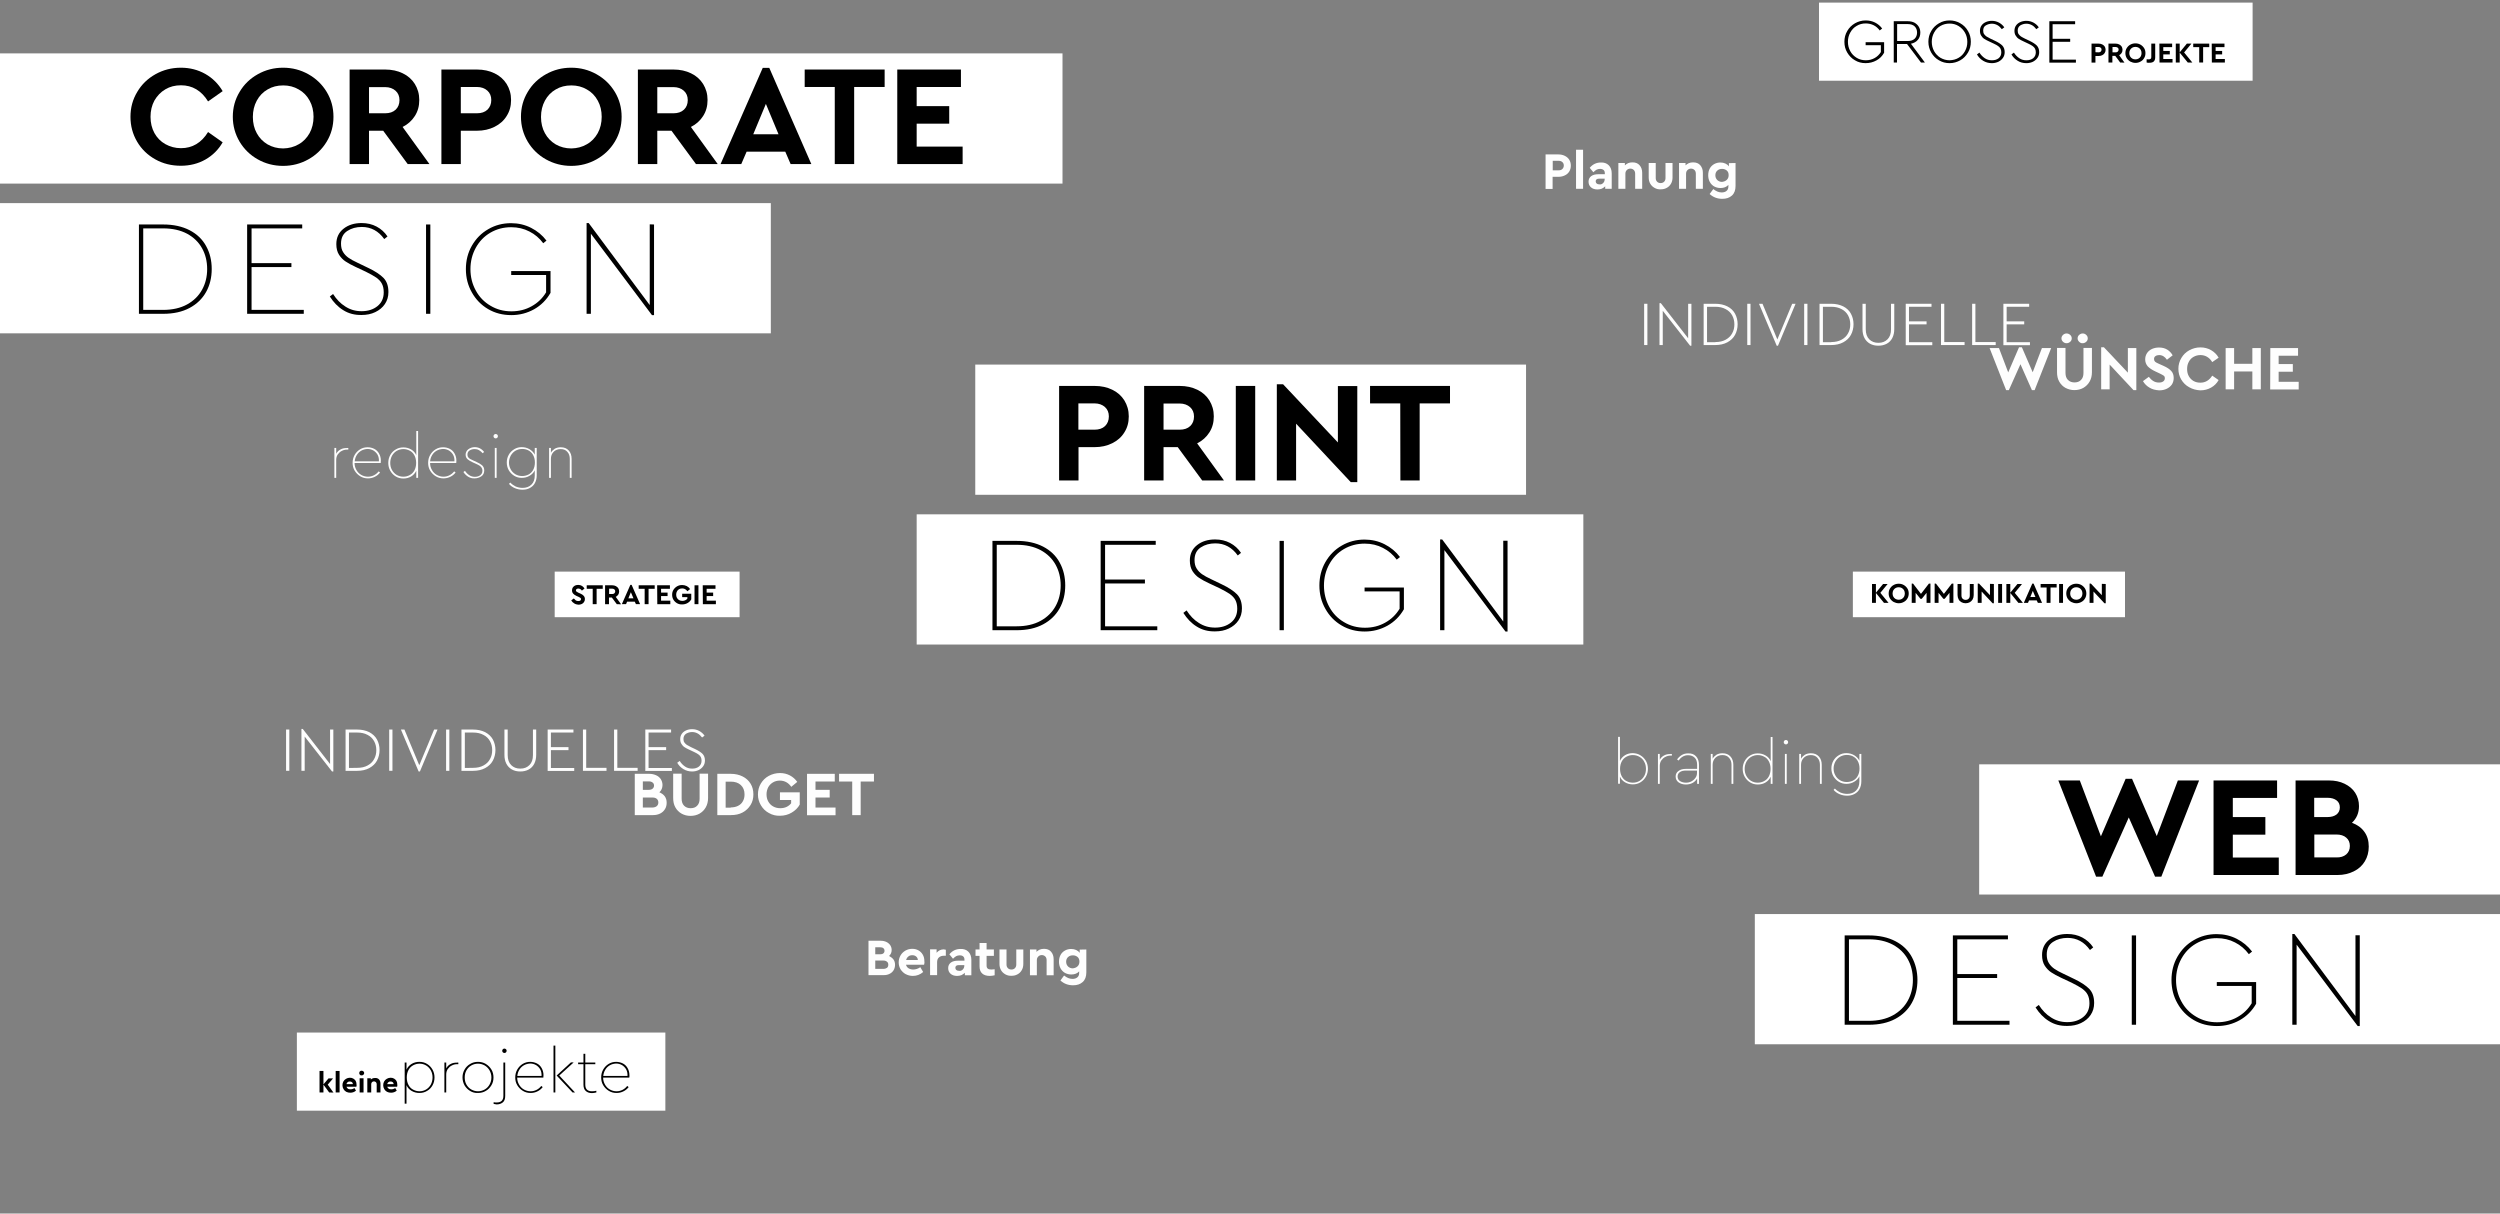 <?xml version="1.0" encoding="utf-8"?>
<!-- Generator: Adobe Illustrator 27.3.1, SVG Export Plug-In . SVG Version: 6.00 Build 0)  -->
<svg version="1.2" baseProfile="tiny" id="Ebene_1" xmlns="http://www.w3.org/2000/svg" xmlns:xlink="http://www.w3.org/1999/xlink"
	 x="0px" y="0px" viewBox="0 0 1920 932" overflow="visible" xml:space="preserve">
<rect x="0" y="0" width="1920" height="932" fill="#808080" stroke="none"/>
<g>
	<g>
		<path fill="#FEFEFE" d="M267.5,344.1v1.2h-1.1c-1.3,0-2.6,0.3-3.9,1c-1.3,0.6-2.3,1.6-3.1,2.7c-0.8,1.2-1.2,2.6-1.2,4.2V367h-1.4
			v-23h1.4v4.5c0.8-1.5,1.9-2.6,3.3-3.3c1.4-0.8,3-1.1,4.7-1.1C266.5,344,267,344,267.5,344.1z"/>
	</g>
	<g>
		<path fill="#FEFEFE" d="M292.4,355.6h-20.1c0,2,0.5,3.7,1.4,5.3c0.9,1.6,2.1,2.9,3.7,3.8s3.3,1.4,5.2,1.4c1.7,0,3.2-0.4,4.6-1.1
			s2.6-1.7,3.6-3l1.1,0.9c-1.1,1.4-2.4,2.5-4.1,3.3c-1.6,0.8-3.4,1.2-5.2,1.2c-2.1,0-4.1-0.5-5.9-1.6s-3.2-2.5-4.3-4.3
			c-1.1-1.8-1.6-3.8-1.6-6s0.5-4.2,1.5-6s2.4-3.3,4.2-4.4c1.8-1.1,3.7-1.6,5.8-1.6c1.8,0,3.5,0.4,5.1,1.2c1.6,0.8,2.8,2,3.7,3.6
			c0.9,1.6,1.4,3.4,1.4,5.4C292.5,354.2,292.5,354.9,292.4,355.6z M277.5,346.1c-1.4,0.8-2.6,1.9-3.5,3.4c-0.9,1.4-1.4,3-1.6,4.8
			H291c0.1-1.9-0.2-3.5-1-5c-0.8-1.4-1.9-2.5-3.2-3.3c-1.4-0.8-2.9-1.2-4.6-1.2C280.5,344.9,278.9,345.3,277.5,346.1z"/>
	</g>
	<g>
		<path fill="#FEFEFE" d="M321.1,331v36h-1.4v-5.5c-0.8,1.8-2.1,3.3-3.9,4.4s-3.8,1.6-6,1.6c-2.1,0-4.1-0.5-5.9-1.6
			s-3.1-2.5-4.2-4.4c-1-1.8-1.5-3.8-1.5-6s0.5-4.2,1.5-6s2.4-3.3,4.2-4.3c1.8-1.1,3.7-1.6,5.9-1.6c2.1,0,4.1,0.5,6,1.6
			c1.8,1.1,3.1,2.5,3.9,4.4V331H321.1z M314.6,364.9c1.5-0.8,2.7-1.9,3.6-3.5s1.4-3.6,1.4-5.9s-0.5-4.3-1.4-5.9s-2.1-2.8-3.6-3.5
			c-1.5-0.8-3.1-1.2-4.8-1.2c-1.9,0-3.6,0.5-5.2,1.4c-1.5,0.9-2.7,2.2-3.6,3.8c-0.8,1.6-1.3,3.4-1.3,5.4s0.4,3.7,1.3,5.4
			c0.9,1.6,2.1,2.9,3.6,3.8s3.2,1.4,5.1,1.4C311.5,366.1,313.1,365.7,314.6,364.9z"/>
	</g>
	<g>
		<path fill="#FEFEFE" d="M350.4,355.6h-20.1c0,2,0.5,3.7,1.4,5.3c0.9,1.6,2.1,2.9,3.7,3.8s3.3,1.4,5.2,1.4c1.7,0,3.2-0.4,4.6-1.1
			s2.6-1.7,3.6-3l1.1,0.9c-1.1,1.4-2.4,2.5-4.1,3.3c-1.6,0.8-3.4,1.2-5.2,1.2c-2.1,0-4.1-0.5-5.9-1.6s-3.2-2.5-4.3-4.3
			c-1.1-1.8-1.6-3.8-1.6-6s0.5-4.2,1.5-6s2.4-3.3,4.2-4.4c1.8-1.1,3.7-1.6,5.8-1.6c1.8,0,3.5,0.4,5.1,1.2c1.6,0.8,2.8,2,3.7,3.6
			c0.9,1.6,1.4,3.4,1.4,5.4C350.5,354.2,350.4,354.9,350.4,355.6z M335.4,346.1c-1.4,0.8-2.6,1.9-3.5,3.4c-0.9,1.4-1.4,3-1.6,4.8
			H349c0.1-1.9-0.2-3.5-1-5c-0.8-1.4-1.9-2.5-3.2-3.3c-1.4-0.8-2.9-1.2-4.6-1.2C338.4,344.9,336.9,345.3,335.4,346.1z"/>
	</g>
	<g>
		<path fill="#FEFEFE" d="M359.5,366.1c-1.4-0.9-2.7-2.1-3.6-3.6l1.2-0.9c1,1.5,2.1,2.6,3.4,3.4c1.2,0.8,2.6,1.2,4.2,1.2
			s3-0.4,4.1-1.2s1.7-2,1.7-3.5c0-0.9-0.2-1.7-0.7-2.4c-0.5-0.7-1-1.2-1.7-1.6s-1.6-0.9-2.8-1.4l-2-0.9c-1.8-0.8-3.2-1.6-4.2-2.5
			s-1.5-2-1.5-3.5c0-1.7,0.7-3.1,2.1-4.2c1.4-1,3-1.6,4.9-1.6c2.8,0,5.3,1.2,7.2,3.7l-1.1,1c-0.9-1-1.8-1.8-2.9-2.4
			c-1-0.6-2.2-0.8-3.4-0.8c-1.5,0-2.7,0.4-3.8,1.1s-1.6,1.8-1.6,3.2c0,0.8,0.2,1.5,0.6,2s0.9,1,1.5,1.3s1.5,0.8,2.7,1.3l2.2,1
			c1.8,0.8,3.3,1.7,4.3,2.6c1,1,1.6,2.2,1.6,3.9c0,1.9-0.7,3.5-2.2,4.5s-3.2,1.6-5.2,1.6C362.6,367.5,361,367,359.5,366.1z"/>
	</g>
	<g>
		<path fill="#FEFEFE" d="M379.5,336.2c-0.3-0.3-0.5-0.7-0.5-1.2s0.2-0.8,0.5-1.2c0.3-0.3,0.7-0.5,1.2-0.5c0.4,0,0.8,0.2,1.2,0.5
			c0.3,0.3,0.5,0.7,0.5,1.2s-0.2,0.8-0.5,1.2c-0.3,0.3-0.7,0.5-1.2,0.5S379.9,336.5,379.5,336.2z M380,344h1.4v23H380V344z"/>
		<path fill="#FEFEFE" d="M412.2,344v21.1c0,2.3-0.5,4.2-1.4,5.9s-2.2,2.9-3.9,3.8c-1.6,0.9-3.5,1.3-5.6,1.3s-4-0.4-5.9-1.2
			c-1.8-0.8-3.4-1.9-4.5-3.3l1-1c1.1,1.2,2.5,2.2,4.1,3c1.7,0.7,3.4,1.1,5.3,1.1c2.8,0,5.1-0.8,6.8-2.5c1.8-1.7,2.6-4.1,2.6-7.1
			v-3.9c-0.8,1.7-2.1,3.1-4,4.2c-1.8,1.1-3.8,1.6-6,1.6c-2.1,0-4-0.5-5.8-1.6s-3.1-2.5-4.2-4.3c-1-1.8-1.5-3.8-1.5-5.9
			s0.5-4.1,1.5-5.9s2.4-3.2,4.2-4.3c1.8-1.1,3.7-1.6,5.8-1.6c2.1,0,4.1,0.5,6,1.6c1.8,1.1,3.2,2.5,4,4.2V344H412.2z M405.8,364.5
			c1.5-0.8,2.7-1.9,3.6-3.5s1.4-3.5,1.4-5.8s-0.5-4.2-1.4-5.8c-0.9-1.6-2.1-2.7-3.6-3.5s-3.1-1.1-4.8-1.1c-1.9,0-3.6,0.5-5.2,1.4
			c-1.5,0.9-2.7,2.2-3.6,3.8c-0.8,1.6-1.3,3.3-1.3,5.2c0,1.9,0.4,3.6,1.3,5.2c0.8,1.6,2,2.8,3.6,3.8c1.5,0.9,3.3,1.4,5.2,1.4
			C402.7,365.6,404.3,365.2,405.8,364.5z"/>
	</g>
	<g>
		<path fill="#FEFEFE" d="M436.8,346c1.5,1.6,2.2,3.8,2.2,6.4V367h-1.4v-14.6c0-2.2-0.6-4-1.9-5.4c-1.2-1.4-2.9-2.1-5.1-2.1
			s-4,0.7-5.4,2.1s-2.1,3.2-2.1,5.4V367h-1.4v-23h1.4v3.7c0.7-1.3,1.8-2.3,3-3.1c1.3-0.7,2.8-1.1,4.5-1.1
			C433.3,343.5,435.3,344.3,436.8,346z"/>
	</g>
</g>
<g>
	<g>
		<path fill="#FEFEFE" d="M1259.9,580.1c1.8,1.1,3.1,2.5,4.2,4.3c1,1.8,1.5,3.8,1.5,6s-0.5,4.2-1.5,6s-2.4,3.3-4.2,4.4
			s-3.7,1.6-5.9,1.6c-2.1,0-4.1-0.5-6-1.6c-1.8-1.1-3.1-2.5-3.9-4.4v5.5h-1.4v-36h1.4v18.5c0.8-1.8,2.1-3.3,3.9-4.4
			c1.8-1.1,3.8-1.6,6-1.6C1256.2,578.5,1258.2,579,1259.9,580.1z M1259.2,599.7c1.5-0.9,2.7-2.2,3.6-3.8s1.3-3.4,1.3-5.4
			s-0.4-3.8-1.3-5.4c-0.8-1.6-2-2.9-3.6-3.8c-1.5-0.9-3.2-1.4-5.2-1.4c-1.7,0-3.3,0.4-4.8,1.2s-2.7,1.9-3.6,3.5s-1.4,3.6-1.4,5.9
			s0.5,4.3,1.4,5.9c0.9,1.6,2.1,2.8,3.6,3.5c1.5,0.8,3.1,1.2,4.8,1.2C1256,601.1,1257.7,600.6,1259.2,599.7z"/>
		<path fill="#FEFEFE" d="M1284,579.1v1.2h-1.1c-1.3,0-2.6,0.3-3.9,1c-1.3,0.6-2.3,1.6-3.1,2.7c-0.8,1.2-1.2,2.6-1.2,4.2V602h-1.4
			v-23h1.4v4.5c0.8-1.5,1.9-2.6,3.3-3.3c1.4-0.8,3-1.1,4.7-1.1C1283,579,1283.5,579,1284,579.1z"/>
	</g>
	<g>
		<path fill="#FEFEFE" d="M1302.5,580.8c1.5,1.5,2.3,3.7,2.3,6.6V602h-1.4v-4.1c-0.8,1.4-2,2.6-3.5,3.4c-1.5,0.8-3.2,1.2-5.1,1.2
			c-2.2,0-4-0.5-5.6-1.6c-1.5-1.1-2.3-2.6-2.3-4.5c0-1.8,0.7-3.3,2.2-4.3c1.4-1.1,3.3-1.6,5.7-1.6h8.6v-3.1c0-2.4-0.6-4.3-1.9-5.5
			c-1.3-1.3-3-1.9-5.1-1.9c-1.6,0-2.9,0.4-4.1,1.1c-1.2,0.7-2.2,1.7-3.2,3l-1.1-0.9c1.1-1.5,2.4-2.6,3.7-3.4
			c1.4-0.8,2.9-1.2,4.7-1.2C1299,578.5,1301,579.2,1302.5,580.8z M1299,600.1c1.3-0.7,2.3-1.6,3.1-2.7c0.8-1.1,1.2-2.4,1.2-3.8v-1.8
			h-8.5c-2,0-3.6,0.4-4.7,1.2s-1.7,1.9-1.7,3.3c0,1.6,0.6,2.8,1.9,3.6s2.8,1.2,4.5,1.2C1296.3,601.1,1297.7,600.8,1299,600.1z"/>
	</g>
	<g>
		<path fill="#FEFEFE" d="M1329,581c1.5,1.6,2.2,3.8,2.2,6.4V602h-1.4v-14.6c0-2.2-0.6-4-1.9-5.4c-1.2-1.4-2.9-2.1-5.1-2.1
			s-4,0.7-5.4,2.1c-1.4,1.4-2.1,3.2-2.1,5.4V602h-1.4v-23h1.4v3.7c0.7-1.3,1.8-2.3,3-3.1c1.3-0.7,2.8-1.1,4.5-1.1
			C1325.5,578.5,1327.5,579.3,1329,581z"/>
	</g>
	<g>
		<path fill="#FEFEFE" d="M1361.3,566v36h-1.4v-5.5c-0.8,1.8-2.1,3.3-3.9,4.4c-1.8,1.1-3.8,1.6-6,1.6c-2.1,0-4.1-0.5-5.9-1.6
			s-3.1-2.5-4.2-4.4c-1-1.8-1.5-3.8-1.5-6s0.5-4.2,1.5-6s2.4-3.3,4.2-4.3c1.8-1.1,3.7-1.6,5.9-1.6c2.1,0,4.1,0.5,6,1.6
			s3.1,2.5,3.9,4.4V566H1361.3z M1354.8,599.9c1.5-0.8,2.7-1.9,3.6-3.5s1.4-3.6,1.4-5.9s-0.5-4.3-1.4-5.9c-0.9-1.6-2.1-2.8-3.6-3.5
			c-1.5-0.8-3.1-1.2-4.8-1.2c-1.9,0-3.6,0.5-5.2,1.4c-1.5,0.9-2.7,2.2-3.6,3.8c-0.8,1.6-1.3,3.4-1.3,5.4s0.4,3.7,1.3,5.4
			c0.9,1.6,2.1,2.9,3.6,3.8c1.5,0.9,3.2,1.4,5.1,1.4C1351.7,601.1,1353.3,600.7,1354.8,599.9z"/>
	</g>
	<g>
		<path fill="#FEFEFE" d="M1370.4,571.2c-0.3-0.3-0.5-0.7-0.5-1.2s0.2-0.8,0.5-1.2c0.3-0.3,0.7-0.5,1.2-0.5s0.8,0.2,1.2,0.5
			c0.3,0.3,0.5,0.7,0.5,1.2s-0.2,0.8-0.5,1.2c-0.3,0.3-0.7,0.5-1.2,0.5S1370.7,571.5,1370.4,571.2z M1370.8,579h1.4v23h-1.4V579z"/>
		<path fill="#FEFEFE" d="M1396.9,581c1.5,1.6,2.2,3.8,2.2,6.4V602h-1.4v-14.6c0-2.2-0.6-4-1.9-5.4c-1.2-1.4-2.9-2.1-5.1-2.1
			s-4,0.7-5.4,2.1c-1.4,1.4-2.1,3.2-2.1,5.4V602h-1.4v-23h1.4v3.7c0.7-1.3,1.8-2.3,3-3.1c1.3-0.7,2.8-1.1,4.5-1.1
			C1393.3,578.5,1395.4,579.3,1396.9,581z"/>
		<path fill="#FEFEFE" d="M1429.5,579v21.1c0,2.3-0.5,4.2-1.4,5.9s-2.2,2.9-3.9,3.8s-3.5,1.3-5.6,1.3s-4-0.4-5.9-1.2
			c-1.8-0.8-3.4-1.9-4.5-3.3l1-1c1.1,1.2,2.5,2.2,4.1,3c1.7,0.7,3.4,1.1,5.3,1.1c2.8,0,5.1-0.8,6.8-2.5s2.6-4.1,2.6-7.1v-3.9
			c-0.8,1.7-2.1,3.1-4,4.2s-3.8,1.6-6,1.6c-2.1,0-4-0.5-5.8-1.6s-3.1-2.5-4.2-4.3c-1-1.8-1.5-3.8-1.5-5.9c0-2.1,0.5-4.1,1.5-5.9
			s2.4-3.2,4.2-4.3c1.8-1.1,3.7-1.6,5.8-1.6c2.1,0,4.1,0.5,6,1.6c1.8,1.1,3.2,2.5,4,4.2V579H1429.5z M1423.1,599.5
			c1.5-0.8,2.7-1.9,3.6-3.5s1.4-3.5,1.4-5.8s-0.5-4.2-1.4-5.8s-2.1-2.7-3.6-3.5s-3.1-1.1-4.8-1.1c-1.9,0-3.6,0.5-5.2,1.4
			c-1.5,0.9-2.7,2.2-3.6,3.8c-0.8,1.6-1.3,3.3-1.3,5.2s0.4,3.6,1.3,5.2c0.8,1.6,2,2.8,3.6,3.8c1.5,0.9,3.3,1.4,5.2,1.4
			C1420,600.6,1421.6,600.2,1423.1,599.5z"/>
	</g>
</g>
<g>
	<g>
		<path fill="#FEFEFE" d="M1262.7,233.3h2.5V265h-2.5V233.3z"/>
		<path fill="#FEFEFE" d="M1299,233.3v32.2h-1l-21-26.8V265h-2.5v-32.2h1l21,27v-26.5L1299,233.3L1299,233.3z"/>
		<path fill="#FEFEFE" d="M1308.4,233.3h8.9c3.6,0,6.7,0.7,9.3,2s4.6,3.2,5.9,5.6s2,5.1,2,8.1s-0.7,5.8-2,8.2s-3.3,4.3-5.9,5.7
			c-2.6,1.4-5.7,2.1-9.3,2.1h-8.9V233.3z M1317.4,262.7c3.1,0,5.7-0.6,7.9-1.8c2.2-1.2,3.9-2.8,5-4.9c1.2-2.1,1.7-4.4,1.7-6.9
			c0-2.6-0.6-4.9-1.7-6.9s-2.8-3.7-5-4.8c-2.2-1.2-4.8-1.8-7.9-1.8h-6.4v27.2h6.4V262.7z"/>
		<path fill="#FEFEFE" d="M1341.9,233.3h2.5V265h-2.5V233.3z"/>
		<path fill="#FEFEFE" d="M1379,233.3l-13.5,32.2h-1l-13.6-32.2h2.7l11.4,27.4l11.4-27.4L1379,233.3L1379,233.3z"/>
	</g>
	<g>
		<path fill="#FEFEFE" d="M1385.6,233.3h2.5V265h-2.5V233.3z"/>
	</g>
	<g>
		<path fill="#FEFEFE" d="M1397.4,233.3h8.9c3.6,0,6.7,0.7,9.3,2s4.6,3.2,5.9,5.6s2,5.1,2,8.1s-0.7,5.8-2,8.2s-3.3,4.3-5.9,5.7
			c-2.6,1.4-5.7,2.1-9.3,2.1h-8.9V233.3z M1406.4,262.7c3.1,0,5.7-0.6,7.9-1.8c2.2-1.2,3.9-2.8,5-4.9c1.2-2.1,1.7-4.4,1.7-6.9
			c0-2.6-0.6-4.9-1.7-6.9s-2.8-3.7-5-4.8c-2.2-1.2-4.8-1.8-7.9-1.8h-6.4v27.2h6.4V262.7z"/>
	</g>
	<g>
		<path fill="#FEFEFE" d="M1436.2,264c-1.8-1-3.3-2.5-4.3-4.4s-1.5-4.2-1.5-6.9v-19.4h2.5v19.6c0,3.3,0.9,5.9,2.7,7.7
			c1.8,1.8,4.1,2.7,7,2.7s5.2-0.9,7-2.7c1.8-1.8,2.7-4.3,2.7-7.7v-19.6h2.5v19.4c0,2.7-0.5,4.9-1.5,6.9c-1,1.9-2.4,3.4-4.3,4.4
			s-4,1.5-6.4,1.5C1440.1,265.5,1438,265,1436.2,264z"/>
	</g>
	<g>
		<path fill="#FEFEFE" d="M1463.6,233.3h19.8v2.3h-17.3v11.2h13.5v2.3h-13.5v13.7h17.9v2.3h-20.4V233.3z"/>
	</g>
	<g>
		<path fill="#FEFEFE" d="M1490.7,233.3h2.5v29.4h15.6v2.3h-18.1V233.3z"/>
	</g>
	<g>
		<path fill="#FEFEFE" d="M1514.6,233.3h2.5v29.4h15.6v2.3h-18.1V233.3z"/>
	</g>
	<g>
		<path fill="#FEFEFE" d="M1538.6,233.3h19.8v2.3h-17.3v11.2h13.5v2.3h-13.5v13.7h17.9v2.3h-20.4V233.3z"/>
	</g>
	<g>
		<path fill="#FEFEFE" d="M1575.3,267.3l-12.7,32.3h-2.1l-8.8-19.9l-8.9,19.9h-2.1l-12.7-32.3h7.2l7.1,18.7l8.3-19.3h2.2l8.3,19.2
			l7.1-18.6L1575.3,267.3L1575.3,267.3z"/>
	</g>
	<g>
		<path fill="#FEFEFE" d="M1586.3,297.9c-2-1.1-3.6-2.7-4.8-4.8s-1.7-4.5-1.7-7.3v-18.6h6.5v19.2c0,2.3,0.6,4.1,1.9,5.4s3,1.9,5,1.9
			c2.1,0,3.8-0.6,5-1.9c1.3-1.3,1.9-3,1.9-5.4v-19.2h6.5v18.6c0,2.8-0.6,5.2-1.8,7.3c-1.2,2.1-2.8,3.6-4.8,4.8
			c-2,1.1-4.3,1.7-6.9,1.7C1590.7,299.6,1588.4,299,1586.3,297.9z M1584.4,262.5c-0.8-0.8-1.2-1.6-1.2-2.6c0-1.1,0.4-1.9,1.2-2.7
			c0.8-0.7,1.7-1.1,2.7-1.1c1.1,0,2,0.4,2.8,1.1s1.2,1.6,1.2,2.7c0,1-0.4,1.9-1.2,2.6c-0.8,0.7-1.7,1.1-2.8,1.1
			C1586,263.6,1585.2,263.2,1584.4,262.5z M1596.8,262.5c-0.8-0.8-1.2-1.6-1.2-2.6c0-1.1,0.4-2,1.2-2.7c0.8-0.7,1.7-1.1,2.7-1.1
			c1.1,0,2,0.4,2.7,1.1c0.8,0.7,1.2,1.6,1.2,2.7c0,1-0.4,1.9-1.2,2.6s-1.7,1.1-2.7,1.1C1598.5,263.7,1597.6,263.3,1596.8,262.5z"/>
	</g>
	<g>
		<path fill="#FEFEFE" d="M1640.7,267.3v32.3h-2.2l-18.3-19.6v19h-6.5v-32.3h2.1l18.4,19.5v-18.9H1640.7z"/>
		<path fill="#FEFEFE" d="M1650.8,297.7c-2.1-1.2-3.8-2.9-5-5l4.5-3.3c1,1.3,2.1,2.4,3.4,3.2c1.2,0.8,2.7,1.2,4.4,1.2
			c1.4,0,2.5-0.3,3.3-0.9s1.2-1.4,1.2-2.4c0-0.9-0.3-1.6-0.9-2s-1.6-1-3.1-1.7l-3.4-1.6c-2.4-1.1-4.3-2.4-5.7-3.8
			c-1.3-1.5-2-3.3-2-5.4c0-1.8,0.5-3.4,1.4-4.8s2.2-2.4,3.8-3.2c1.6-0.7,3.4-1.1,5.4-1.1c2.4,0,4.5,0.5,6.3,1.6s3.2,2.6,4.2,4.4
			l-4.4,3.4c-1.6-2.4-3.6-3.6-6-3.6c-1.1,0-2.1,0.3-2.8,0.8c-0.8,0.5-1.1,1.3-1.1,2.3c0,0.8,0.3,1.5,0.8,2c0.6,0.5,1.5,1,2.9,1.6
			l3.6,1.6c2.7,1.2,4.6,2.5,5.9,3.9s1.9,3.2,1.9,5.4c0,1.9-0.5,3.6-1.4,5c-1,1.4-2.3,2.5-4,3.3s-3.6,1.2-5.7,1.2
			C1655.3,299.6,1652.9,299,1650.8,297.7z"/>
		<path fill="#FEFEFE" d="M1681.3,297.4c-2.6-1.4-4.6-3.4-6.1-5.9s-2.2-5.3-2.2-8.3s0.8-5.8,2.3-8.3s3.5-4.5,6.1-5.9
			s5.4-2.2,8.5-2.2c3,0,5.7,0.7,8.2,2.1c2.4,1.4,4.4,3.3,5.8,5.8l-4.9,3.4c-2.2-3.6-5.3-5.4-9.1-5.4c-2,0-3.7,0.5-5.3,1.4
			c-1.6,0.9-2.8,2.2-3.6,3.8c-0.9,1.6-1.3,3.4-1.3,5.5s0.4,3.9,1.3,5.5s2.1,2.8,3.6,3.7c1.6,0.9,3.3,1.3,5.3,1.3
			c3.8,0,6.8-1.8,9.1-5.4l4.9,3.4c-1.4,2.5-3.3,4.4-5.8,5.8s-5.2,2.1-8.3,2.1C1686.7,299.6,1683.9,298.9,1681.3,297.4z"/>
	</g>
	<g>
		<path fill="#FEFEFE" d="M1709.3,267.3h6.5v12.1h14v-12.1h6.5V299h-6.5v-13.7h-14V299h-6.5V267.3z"/>
		<path fill="#FEFEFE" d="M1743.6,267.3h21.3v5.9H1750v6.4h10.9v5.9H1750v7.7h15.4v5.9h-21.9L1743.6,267.3L1743.6,267.3z"/>
	</g>
</g>
<g>
	<g>
		<path fill="#FEFEFE" d="M219.7,560.3h2.5V592h-2.5V560.3z"/>
		<path fill="#FEFEFE" d="M256,560.3v32.2h-1l-21-26.8V592h-2.5v-32.2h1l21,27v-26.5H256z"/>
		<path fill="#FEFEFE" d="M265.4,560.3h8.9c3.6,0,6.7,0.7,9.3,2c2.6,1.4,4.6,3.2,5.9,5.6c1.3,2.4,2,5.1,2,8.1s-0.7,5.8-2,8.2
			s-3.3,4.3-5.9,5.7s-5.7,2.1-9.3,2.1h-8.9V560.3z M274.4,589.7c3.1,0,5.7-0.6,7.9-1.8c2.2-1.2,3.9-2.8,5-4.9
			c1.2-2.1,1.7-4.4,1.7-6.9c0-2.6-0.6-4.9-1.7-6.9s-2.8-3.7-5-4.8c-2.2-1.2-4.8-1.8-7.9-1.8H268v27.2L274.4,589.7L274.4,589.7z"/>
		<path fill="#FEFEFE" d="M298.9,560.3h2.5V592h-2.5V560.3z"/>
		<path fill="#FEFEFE" d="M336,560.3l-13.5,32.2h-1l-13.6-32.2h2.7l11.4,27.4l11.4-27.4H336z"/>
	</g>
	<g>
		<path fill="#FEFEFE" d="M342.6,560.3h2.5V592h-2.5V560.3z"/>
	</g>
	<g>
		<path fill="#FEFEFE" d="M354.4,560.3h8.9c3.6,0,6.7,0.7,9.3,2c2.6,1.4,4.6,3.2,5.9,5.6c1.3,2.4,2,5.1,2,8.1s-0.7,5.8-2,8.2
			s-3.3,4.3-5.9,5.7s-5.7,2.1-9.3,2.1h-8.9V560.3z M363.4,589.7c3.1,0,5.7-0.6,7.9-1.8c2.2-1.2,3.9-2.8,5-4.9
			c1.2-2.1,1.7-4.4,1.7-6.9c0-2.6-0.6-4.9-1.7-6.9s-2.8-3.7-5-4.8c-2.2-1.2-4.8-1.8-7.9-1.8H357v27.2L363.4,589.7L363.4,589.7z"/>
	</g>
	<g>
		<path fill="#FEFEFE" d="M393.2,591c-1.8-1-3.3-2.5-4.3-4.4s-1.5-4.2-1.5-6.9v-19.4h2.5v19.6c0,3.3,0.9,5.9,2.7,7.7
			c1.8,1.8,4.1,2.7,7,2.7s5.2-0.9,7-2.7s2.7-4.3,2.7-7.7v-19.6h2.5v19.4c0,2.7-0.5,4.9-1.5,6.9c-1,1.9-2.4,3.4-4.3,4.4
			c-1.8,1-4,1.5-6.4,1.5C397.1,592.5,395,592,393.2,591z"/>
	</g>
	<g>
		<path fill="#FEFEFE" d="M420.6,560.3h19.8v2.3h-17.3v11.2h13.5v2.3h-13.5v13.7H441v2.3h-20.4V560.3z"/>
	</g>
	<g>
		<path fill="#FEFEFE" d="M447.7,560.3h2.5v29.4h15.6v2.3h-18.1V560.3z"/>
	</g>
	<g>
		<path fill="#FEFEFE" d="M471.6,560.3h2.5v29.4h15.6v2.3h-18.1V560.3z"/>
	</g>
	<g>
		<path fill="#FEFEFE" d="M495.6,560.3h19.8v2.3h-17.3v11.2h13.5v2.3h-13.5v13.7H516v2.3h-20.4V560.3z"/>
	</g>
	<g>
		<path fill="#FEFEFE" d="M524.9,590.7c-2-1.2-3.6-2.8-4.8-4.9l1.9-1.4c1.1,1.8,2.5,3.2,4.1,4.3s3.4,1.6,5.5,1.6s3.8-0.5,5.2-1.6
			c1.3-1.1,2-2.6,2-4.5c0-1.1-0.2-2-0.6-2.8s-1-1.4-1.8-2s-1.9-1.2-3.4-1.9l-3.6-1.7c-1.4-0.6-2.6-1.3-3.6-1.9
			c-1-0.6-1.8-1.5-2.4-2.5c-0.7-1-1-2.3-1-3.7c0-1.6,0.4-3,1.2-4.1c0.8-1.2,2-2.1,3.4-2.7c1.4-0.6,2.9-0.9,4.6-0.9
			c2,0,3.8,0.5,5.5,1.4c1.6,0.9,3,2.1,4,3.6l-1.9,1.4c-1-1.3-2.1-2.4-3.4-3.1s-2.7-1.1-4.2-1.1c-1.8,0-3.3,0.5-4.7,1.3
			c-1.3,0.9-2,2.2-2,4c0,1.1,0.2,2,0.7,2.7s1.1,1.3,1.8,1.8c0.8,0.5,1.8,1,3.1,1.7l3.6,1.7c2.5,1.2,4.3,2.4,5.5,3.6
			c1.2,1.3,1.8,3,1.8,5c0,1.7-0.4,3.1-1.3,4.4c-0.9,1.3-2,2.2-3.5,3c-1.5,0.7-3.2,1.1-5,1.1C529.1,592.5,526.9,591.9,524.9,590.7z"
			/>
	</g>
	<g>
		<path fill="#FEFEFE" d="M510.5,611.5c1,1.4,1.5,3,1.5,5c0,1.8-0.4,3.5-1.3,4.9c-0.9,1.5-2.1,2.6-3.7,3.4c-1.6,0.8-3.4,1.2-5.4,1.2
			h-14.1v-31.7h11.2c1.9,0,3.6,0.4,5.2,1.1s2.7,1.7,3.6,3c0.8,1.3,1.3,2.8,1.3,4.5c0,2.2-0.8,4.1-2.4,5.6
			C508.1,609.2,509.5,610.2,510.5,611.5z M493.7,600.2v6.4h4.5c1.3,0,2.3-0.3,3-0.9c0.7-0.6,1.1-1.4,1.1-2.4s-0.4-1.8-1.1-2.3
			c-0.7-0.6-1.7-0.9-3-0.9h-4.5V600.2z M504.4,619.1c0.8-0.7,1.2-1.6,1.2-2.8s-0.4-2.1-1.2-2.8c-0.8-0.7-1.9-1-3.3-1h-7.4v7.7h7.4
			C502.5,620.1,503.6,619.8,504.4,619.1z"/>
	</g>
	<g>
		<path fill="#FEFEFE" d="M523.5,624.9c-2-1.1-3.6-2.7-4.8-4.8s-1.7-4.5-1.7-7.3v-18.6h6.5v19.2c0,2.3,0.6,4.1,1.9,5.4
			c1.3,1.3,3,1.9,5,1.9c2.1,0,3.8-0.6,5-1.9c1.3-1.3,1.9-3,1.9-5.4v-19.2h6.5v18.6c0,2.8-0.6,5.2-1.8,7.3s-2.8,3.6-4.8,4.8
			c-2,1.1-4.3,1.7-6.9,1.7C527.8,626.6,525.5,626,523.5,624.9z"/>
	</g>
	<g>
		<path fill="#FEFEFE" d="M550.9,594.3h10.4c3.4,0,6.4,0.7,9,2s4.7,3.2,6.1,5.5c1.5,2.4,2.2,5.1,2.2,8.3c0,3.1-0.7,5.8-2.2,8.2
			s-3.5,4.3-6.1,5.7s-5.6,2-9,2h-10.4V594.3z M561.2,620.1c2.1,0,4-0.4,5.6-1.2s2.9-2,3.7-3.5c0.9-1.5,1.3-3.3,1.3-5.3
			c0-3.1-1-5.5-2.9-7.2c-1.9-1.8-4.5-2.6-7.8-2.6h-3.8v20h3.9V620.1z"/>
	</g>
	<g>
		<path fill="#FEFEFE" d="M590.5,624.4c-2.6-1.4-4.6-3.4-6.1-5.9s-2.3-5.3-2.3-8.3c0-3.1,0.7-5.9,2.2-8.4s3.5-4.5,6.1-5.9
			s5.5-2.2,8.6-2.2c2.8,0,5.3,0.6,7.6,1.8s4.2,2.9,5.7,5l-4.6,3.8c-2.2-3.2-5.2-4.8-8.8-4.8c-2,0-3.8,0.5-5.3,1.4s-2.7,2.1-3.6,3.7
			c-0.8,1.6-1.3,3.4-1.3,5.4c0,2.1,0.4,3.9,1.3,5.5c0.9,1.6,2.1,2.9,3.7,3.8c1.6,0.9,3.4,1.4,5.5,1.4c1.8,0,3.4-0.3,4.9-1
			c1.4-0.7,2.6-1.6,3.5-2.8v-2.5H599v-5.9h15.2v9.4c-1.4,2.6-3.5,4.6-6.2,6.2c-2.7,1.6-5.7,2.4-9,2.4
			C596,626.6,593.1,625.9,590.5,624.4z"/>
	</g>
	<g>
		<path fill="#FEFEFE" d="M619.8,594.3h21.3v5.9h-14.8v6.4h10.9v5.9h-10.9v7.7h15.4v5.9h-21.9V594.3z"/>
	</g>
	<g>
		<path fill="#FEFEFE" d="M654.5,600.2h-10.1v-5.9h26.8v5.9H661V626h-6.5V600.2z"/>
	</g>
</g>
<g>
	<g>
		<path fill="#FEFEFE" d="M686.2,736.9c0.8,1.1,1.2,2.5,1.2,4.1c0,1.5-0.4,2.9-1.1,4.1s-1.8,2.2-3.1,2.8c-1.3,0.7-2.8,1-4.5,1H667
			v-26.4h9.4c1.6,0,3,0.3,4.3,0.9c1.3,0.6,2.3,1.5,3,2.5c0.7,1.1,1.1,2.3,1.1,3.7c0,1.9-0.7,3.4-2,4.6
			C684.3,735,685.4,735.8,686.2,736.9z M672.2,727.5v5.4h3.7c1.1,0,1.9-0.2,2.5-0.7s0.9-1.1,0.9-2s-0.3-1.5-0.9-2s-1.4-0.7-2.5-0.7
			H672.2z M681.2,743.3c0.7-0.6,1-1.3,1-2.4c0-1-0.3-1.8-1-2.3c-0.7-0.6-1.6-0.9-2.8-0.9h-6.2v6.4h6.2
			C679.6,744.1,680.5,743.8,681.2,743.3z"/>
		<path fill="#FEFEFE" d="M709.7,740.9h-13.9c0.3,1.2,1,2.1,1.9,2.7c1,0.6,2.2,1,3.6,1c1.9,0,3.8-0.6,5.5-1.8l2.2,3.7
			c-2.3,2-5,3-7.9,3c-2.1,0-3.9-0.5-5.6-1.4c-1.7-0.9-2.9-2.2-3.9-3.7c-0.9-1.6-1.4-3.3-1.4-5.3s0.5-3.7,1.4-5.3s2.2-2.8,3.7-3.7
			c1.6-0.9,3.3-1.4,5.3-1.4c1.8,0,3.4,0.4,4.8,1.2s2.5,1.9,3.3,3.3c0.8,1.4,1.2,3,1.2,4.7C710.1,738.9,710,739.9,709.7,740.9z
			 M697.6,734.6c-0.9,0.7-1.4,1.6-1.7,2.7h9c0-1.1-0.5-2-1.3-2.7s-1.8-1-3-1C699.4,733.6,698.4,733.9,697.6,734.6z"/>
		<path fill="#FEFEFE" d="M726.4,729.4v4.6H725c-1.6,0-2.9,0.4-3.9,1.3s-1.4,2.1-1.4,3.8v9.8h-5.4v-19.8h5v2.6
			c0.7-0.8,1.5-1.4,2.4-1.9c0.9-0.4,1.9-0.7,3-0.7C725.3,729.2,725.9,729.3,726.4,729.4z"/>
	</g>
	<g>
		<path fill="#FEFEFE" d="M743.7,730.9c1.5,1.5,2.3,3.6,2.3,6.3V749h-5v-1.9c-0.7,0.7-1.6,1.3-2.6,1.8c-1,0.4-2.2,0.6-3.4,0.6
			c-2.1,0-3.8-0.6-5-1.7s-1.8-2.5-1.8-4.3s0.7-3.2,2-4.2s3.2-1.5,5.5-1.5h5V737c0-1-0.3-1.9-0.9-2.4c-0.6-0.6-1.5-0.9-2.7-0.9
			c-1,0-1.9,0.2-2.7,0.6s-1.6,1.1-2.5,2l-2.8-3.4c2.3-2.8,5.2-4.1,8.6-4.1C740.1,728.7,742.2,729.4,743.7,730.9z M739.4,744.6
			c0.8-0.8,1.2-1.8,1.2-3.1v-0.3h-4.2c-0.9,0-1.6,0.2-2,0.5s-0.7,0.9-0.7,1.6s0.3,1.3,0.8,1.7s1.2,0.6,2.1,0.6
			C737.6,745.8,738.6,745.4,739.4,744.6z"/>
	</g>
	<g>
		<path fill="#FEFEFE" d="M763.9,744.4v4.6c-1.3,0.3-2.5,0.5-3.7,0.5c-2.5,0-4.5-0.6-5.8-1.8c-1.4-1.2-2.1-3-2.1-5.5v-8.1h-3.1v-4.9
			h3.1v-5h5.4v5h5.6v4.9h-5.6v7.5c0,1.1,0.3,1.8,0.9,2.3c0.6,0.5,1.5,0.7,2.8,0.7C761.7,744.6,762.5,744.5,763.9,744.4z"/>
	</g>
	<g>
		<path fill="#FEFEFE" d="M772.1,748.3c-1.4-0.8-2.5-1.8-3.3-3.2s-1.2-3-1.2-4.8v-11.1h5.4v11.6c0,1.2,0.4,2.1,1.1,2.8
			c0.7,0.7,1.6,1,2.7,1c1,0,1.9-0.3,2.6-1c0.7-0.7,1.1-1.6,1.1-2.8v-11.6h5.4v11.1c0,1.8-0.4,3.5-1.2,4.8c-0.8,1.4-1.9,2.5-3.3,3.2
			c-1.4,0.8-2.9,1.1-4.6,1.1C775.1,749.5,773.5,749.1,772.1,748.3z"/>
	</g>
	<g>
		<path fill="#FEFEFE" d="M807.2,730.9c1.3,1.5,2,3.4,2,5.8V749h-5.4v-11.6c0-1.1-0.3-2.1-1-2.8s-1.6-1.1-2.7-1.1
			c-1.1,0-2,0.4-2.7,1.1c-0.7,0.7-1.1,1.6-1.1,2.8V749H791v-19.8h5v1.8c0.7-0.7,1.5-1.2,2.5-1.7c1-0.4,2.1-0.6,3.3-0.6
			C804.1,728.7,805.9,729.4,807.2,730.9z"/>
	</g>
	<g>
		<path fill="#FEFEFE" d="M834.3,729.2v17.6c0,3.2-0.9,5.7-2.8,7.4s-4.3,2.5-7.4,2.5c-3.7,0-7-1.2-9.7-3.7l2.8-3.8
			c1.1,0.8,2.1,1.5,3.1,1.9s2.1,0.7,3.3,0.7c1.6,0,2.9-0.4,3.8-1.2c1-0.8,1.4-2,1.4-3.5V746c-0.7,0.8-1.6,1.4-2.6,1.8
			c-1,0.4-2.2,0.6-3.4,0.6c-1.8,0-3.4-0.4-4.9-1.2c-1.4-0.8-2.6-2-3.4-3.5s-1.2-3.2-1.2-5.1c0-2,0.4-3.7,1.2-5.2s2-2.6,3.4-3.4
			c1.4-0.8,3.1-1.2,4.8-1.2c1.4,0,2.7,0.3,3.8,0.8s2,1.2,2.7,2.2v-2.5L834.3,729.2L834.3,729.2z M827.5,742.2c1-0.9,1.5-2.1,1.5-3.7
			s-0.5-2.8-1.5-3.6s-2.2-1.2-3.5-1.2c-1.5,0-2.7,0.4-3.7,1.3c-1,0.9-1.5,2.1-1.5,3.6s0.5,2.7,1.5,3.7c1,0.9,2.2,1.4,3.6,1.4
			C825.4,743.5,826.5,743.1,827.5,742.2z"/>
	</g>
</g>
<g>
	<path fill="#FEFEFE" d="M1187,118.6h9.9c1.8,0,3.5,0.4,4.9,1.1s2.6,1.7,3.4,3s1.2,2.8,1.2,4.5s-0.4,3.2-1.2,4.5
		c-0.8,1.3-1.9,2.3-3.4,3c-1.4,0.7-3.1,1.1-4.9,1.1h-4.5v9.3h-5.4V118.6z M1197,130.8c1.3,0,2.2-0.3,2.9-1c0.7-0.7,1.1-1.6,1.1-2.7
		s-0.4-2-1.1-2.6c-0.7-0.7-1.7-1-2.9-1h-4.5v7.3H1197L1197,130.8z"/>
	<path fill="#FEFEFE" d="M1210.4,115h5.4v30h-5.4V115z"/>
	<path fill="#FEFEFE" d="M1235.5,126.9c1.5,1.5,2.3,3.6,2.3,6.3V145h-5v-1.9c-0.7,0.7-1.6,1.3-2.6,1.8c-1,0.4-2.2,0.6-3.4,0.6
		c-2.1,0-3.8-0.6-5-1.7s-1.8-2.5-1.8-4.3s0.7-3.2,2-4.2s3.2-1.5,5.5-1.5h5V133c0-1-0.3-1.9-0.9-2.4s-1.5-0.9-2.7-0.9
		c-1,0-1.9,0.2-2.7,0.6c-0.8,0.4-1.6,1.1-2.5,2l-2.8-3.4c2.3-2.8,5.2-4.1,8.6-4.1C1231.9,124.7,1234,125.4,1235.5,126.9z
		 M1231.2,140.6c0.8-0.8,1.2-1.8,1.2-3.1v-0.3h-4.2c-0.9,0-1.6,0.2-2,0.5c-0.5,0.4-0.7,0.9-0.7,1.6s0.3,1.3,0.8,1.7s1.2,0.6,2.1,0.6
		C1229.4,141.8,1230.4,141.4,1231.2,140.6z"/>
	<path fill="#FEFEFE" d="M1259.2,126.9c1.3,1.5,2,3.4,2,5.8V145h-5.4v-11.6c0-1.1-0.3-2.1-1-2.8s-1.6-1.1-2.7-1.1s-2,0.4-2.7,1.1
		s-1.1,1.6-1.1,2.8V145h-5.4v-19.8h5v1.8c0.7-0.7,1.5-1.2,2.5-1.7c1-0.4,2.1-0.6,3.3-0.6C1256.1,124.7,1257.9,125.4,1259.2,126.9z"
		/>
	<path fill="#FEFEFE" d="M1270.7,144.3c-1.4-0.8-2.5-1.8-3.3-3.2s-1.2-3-1.2-4.8v-11.1h5.4v11.6c0,1.2,0.4,2.1,1.1,2.8s1.6,1,2.7,1
		c1,0,1.9-0.3,2.6-1s1.1-1.6,1.1-2.8v-11.6h5.4v11.1c0,1.8-0.4,3.5-1.2,4.8c-0.8,1.4-1.9,2.5-3.3,3.2c-1.4,0.8-2.9,1.1-4.6,1.1
		C1273.6,145.5,1272.1,145.1,1270.7,144.3z"/>
	<path fill="#FEFEFE" d="M1305.8,126.9c1.3,1.5,2,3.4,2,5.8V145h-5.4v-11.6c0-1.1-0.3-2.1-1-2.8s-1.6-1.1-2.7-1.1s-2,0.4-2.7,1.1
		s-1.1,1.6-1.1,2.8V145h-5.4v-19.8h5v1.8c0.7-0.7,1.5-1.2,2.5-1.7c1-0.4,2.1-0.6,3.3-0.6C1302.7,124.7,1304.5,125.4,1305.8,126.9z"
		/>
	<path fill="#FEFEFE" d="M1332.9,125.2v17.6c0,3.2-0.9,5.7-2.8,7.4s-4.3,2.5-7.4,2.5c-3.7,0-7-1.2-9.7-3.7l2.8-3.8
		c1.1,0.8,2.1,1.5,3.1,1.9s2.1,0.7,3.3,0.7c1.6,0,2.9-0.4,3.8-1.2c1-0.8,1.4-2,1.4-3.5V142c-0.7,0.8-1.6,1.4-2.6,1.8
		s-2.2,0.6-3.4,0.6c-1.8,0-3.4-0.4-4.9-1.2c-1.4-0.8-2.6-2-3.4-3.5s-1.2-3.2-1.2-5.1c0-2,0.4-3.7,1.2-5.2c0.8-1.5,2-2.6,3.4-3.4
		s3.1-1.2,4.8-1.2c1.4,0,2.7,0.3,3.8,0.8c1.1,0.5,2,1.2,2.7,2.2v-2.5L1332.9,125.2L1332.9,125.2z M1326.1,138.2
		c1-0.9,1.5-2.1,1.5-3.7s-0.5-2.8-1.5-3.6s-2.2-1.2-3.5-1.2c-1.5,0-2.7,0.4-3.7,1.3s-1.5,2.1-1.5,3.6s0.5,2.7,1.5,3.7
		c1,0.9,2.2,1.4,3.6,1.4C1323.9,139.5,1325.1,139.1,1326.1,138.2z"/>
</g>
<g>
	<g>
		<rect y="41" fill="#FFFFFF" width="816" height="100"/>
	</g>
	<g>
		<rect y="156" fill="#FFFFFF" width="592" height="100"/>
	</g>
	<g>
		<path d="M119.3,122.4c-5.9-3.3-10.6-7.8-14-13.6c-3.4-5.8-5.1-12.1-5.1-19.1s1.7-13.3,5.2-19.1c3.4-5.8,8.1-10.3,14-13.6
			s12.4-5,19.5-5c6.9,0,13.1,1.6,18.8,4.8c5.6,3.2,10,7.6,13.3,13.2l-11.2,7.9c-5.1-8.3-12.1-12.4-20.8-12.4c-4.5,0-8.5,1-12,3.1
			c-3.6,2.1-6.3,5-8.4,8.6c-2,3.7-3,7.9-3,12.5c0,4.7,1,8.8,3,12.5c2,3.6,4.8,6.5,8.4,8.5c3.6,2,7.6,3.1,12,3.1
			c8.7,0,15.7-4.1,20.8-12.4l11.2,7.9c-3.2,5.6-7.6,10-13.2,13.2c-5.6,3.2-12,4.8-18.9,4.8C131.7,127.3,125.2,125.7,119.3,122.4z"/>
	</g>
	<g>
		<path d="M198,122.4c-5.9-3.3-10.5-7.8-14-13.6c-3.4-5.8-5.2-12.1-5.2-19.1s1.7-13.3,5.2-19.1c3.4-5.8,8.1-10.3,14-13.6
			s12.3-5,19.4-5s13.5,1.7,19.4,5s10.6,7.8,14.1,13.6s5.2,12.1,5.2,19.1s-1.7,13.3-5.2,19.1c-3.5,5.8-8.2,10.3-14.1,13.6
			c-5.9,3.3-12.4,5-19.4,5S203.8,125.7,198,122.4z M229.4,110.8c3.6-2,6.3-4.9,8.4-8.6c2-3.7,3-7.9,3-12.5s-1-8.8-3-12.4
			c-2-3.7-4.8-6.6-8.4-8.6c-3.6-2.1-7.5-3.1-11.9-3.1c-4.5,0-8.5,1-12,3.1c-3.5,2-6.3,4.9-8.3,8.6s-3,7.9-3,12.5c0,4.7,1,8.9,3,12.5
			c2,3.7,4.8,6.5,8.3,8.6c3.5,2,7.5,3.1,12,3.1C221.8,113.9,225.8,112.9,229.4,110.8z"/>
	</g>
	<g>
		<path d="M313.1,126l-18.8-25.6h-10.9V126h-14.9V53.4h27.3c5.1,0,9.6,1,13.5,2.9c4,1.9,7.1,4.7,9.3,8.2c2.2,3.6,3.4,7.6,3.4,12.3
			s-1.1,8.7-3.4,12.3s-5.4,6.4-9.4,8.4l20.6,28.5C329.8,126,313.1,126,313.1,126z M283.4,87h12.4c3.4,0,6.1-0.9,8.1-2.8
			c1.9-1.8,2.9-4.3,2.9-7.3s-1-5.4-3-7.2s-4.7-2.8-8-2.8h-12.4V87z"/>
	</g>
	<g>
		<path d="M339,53.4h27.3c5.1,0,9.6,1,13.5,2.9c4,1.9,7.1,4.7,9.3,8.2c2.2,3.6,3.4,7.6,3.4,12.3s-1.1,8.7-3.4,12.3
			c-2.2,3.6-5.3,6.3-9.3,8.3s-8.5,3-13.5,3h-12.4V126H339V53.4z M366.3,87c3.4,0,6.1-0.9,8.1-2.8c1.9-1.9,2.9-4.3,2.9-7.4
			c0-3-1-5.4-3-7.2s-4.7-2.8-8-2.8h-12.4V87H366.3z"/>
		<path d="M419.3,122.4c-5.9-3.3-10.5-7.8-14-13.6c-3.4-5.8-5.2-12.1-5.2-19.1s1.7-13.3,5.2-19.1c3.4-5.8,8.1-10.3,14-13.6
			s12.3-5,19.4-5s13.5,1.7,19.4,5s10.6,7.8,14.1,13.6s5.2,12.1,5.2,19.1s-1.7,13.3-5.2,19.1c-3.5,5.8-8.2,10.3-14.1,13.6
			c-5.9,3.3-12.4,5-19.4,5S425.2,125.7,419.3,122.4z M450.7,110.8c3.6-2,6.3-4.9,8.4-8.6c2-3.7,3-7.9,3-12.5s-1-8.8-3-12.4
			c-2-3.7-4.8-6.6-8.4-8.6c-3.6-2.1-7.5-3.1-11.9-3.1c-4.5,0-8.5,1-12,3.1c-3.5,2-6.3,4.9-8.3,8.6s-3,7.9-3,12.5c0,4.7,1,8.9,3,12.5
			c2,3.7,4.8,6.5,8.3,8.6c3.5,2,7.5,3.1,12,3.1C443.2,113.9,447.1,112.9,450.7,110.8z"/>
	</g>
	<g>
		<path d="M534.5,126l-18.8-25.6h-10.9V126h-14.9V53.4h27.3c5.1,0,9.6,1,13.5,2.9c4,1.9,7.1,4.7,9.3,8.2c2.2,3.6,3.4,7.6,3.4,12.3
			s-1.1,8.7-3.4,12.3c-2.3,3.6-5.4,6.4-9.4,8.4l20.6,28.5C551.2,126,534.5,126,534.5,126z M504.8,87h12.4c3.4,0,6.1-0.9,8.1-2.8
			c1.9-1.8,2.9-4.3,2.9-7.3s-1-5.4-3-7.2s-4.7-2.8-8-2.8h-12.4L504.8,87L504.8,87z"/>
	</g>
	<g>
		<path d="M603.1,116.5h-29.7l-4.1,9.5h-15.9l32.4-73.9h5l32.3,73.9h-15.9L603.1,116.5z M588.2,79.8l-9.7,23.3h19.4L588.2,79.8z"/>
	</g>
	<g>
		<path d="M641.2,66.8H618V53.4h61.4v13.4H656V126h-14.9V66.8H641.2z"/>
	</g>
	<g>
		<path d="M689.1,53.4H738v13.4h-34v14.7h25V95h-25v17.6h35.3V126h-50.2V53.4z"/>
	</g>
	<g>
		<path d="M106.7,172.4h18.6c7.9,0,14.7,1.5,20.3,4.4c5.6,2.9,9.9,7,12.7,12.2c2.9,5.2,4.3,11.1,4.3,17.6s-1.4,12.4-4.3,17.6
			c-2.9,5.2-7.1,9.3-12.7,12.3c-5.6,3-12.4,4.5-20.3,4.5h-18.6C106.7,241,106.7,172.4,106.7,172.4z M125.3,238
			c7.1,0,13.3-1.4,18.4-4.2c5.1-2.8,8.9-6.6,11.5-11.3s3.9-10,3.9-15.9s-1.3-11.2-3.9-15.9c-2.6-4.7-6.4-8.4-11.5-11.2
			c-5.1-2.7-11.2-4.1-18.4-4.1H110V238H125.3z"/>
	</g>
	<g>
		<path d="M189.9,172.4h42.2v3h-38.9v26.7h30.6v3h-30.6V238h40.1v3h-43.5v-68.6H189.9z"/>
	</g>
	<g>
		<path d="M263.6,238.2c-4.1-2.5-7.5-6.1-10.3-10.5l2.5-1.9c2.6,4.1,5.7,7.3,9.4,9.6c3.7,2.4,7.8,3.6,12.5,3.6c4.9,0,9-1.3,12.2-3.9
			s4.8-6.1,4.8-10.6c0-2.7-0.5-4.9-1.4-6.6c-0.9-1.8-2.4-3.3-4.3-4.7c-1.9-1.3-4.6-2.8-8-4.5l-7.9-3.7c-3.2-1.5-5.8-2.9-7.7-4.2
			c-1.9-1.2-3.6-3-5-5.1c-1.4-2.2-2.1-4.9-2.1-8.2c0-5.1,1.9-9,5.6-11.9s8.3-4.3,13.8-4.3c4.3,0,8.1,0.9,11.5,2.7s6.2,4.3,8.4,7.6
			l-2.5,2c-4.4-6.2-10.2-9.3-17.2-9.3c-4.3,0-8,1-11.2,3.1s-4.8,5.3-4.8,9.7c0,2.6,0.5,4.8,1.6,6.5c1.1,1.8,2.5,3.2,4.2,4.4
			s4.1,2.5,7.1,3.9l7.9,3.8c5.3,2.5,9.2,5.1,11.8,7.7c2.6,2.7,3.8,6.3,3.8,10.9c0,3.5-0.9,6.5-2.7,9.2c-1.8,2.7-4.3,4.7-7.4,6.2
			s-6.6,2.2-10.5,2.2C272.4,242,267.7,240.8,263.6,238.2z"/>
	</g>
	<g>
		<path d="M327.2,172.4h3.3V241h-3.3V172.4z"/>
	</g>
	<g>
		<path d="M374.9,237.4c-5.3-3.1-9.5-7.4-12.5-12.8c-3.1-5.4-4.6-11.4-4.6-17.9c0-6.6,1.5-12.6,4.6-18s7.3-9.7,12.6-12.7
			c5.3-3.1,11.1-4.6,17.5-4.6c5.5,0,10.7,1.2,15.4,3.6c4.7,2.4,8.6,5.6,11.8,9.8l-2.5,2c-2.8-3.8-6.4-6.9-10.6-9
			c-4.2-2.2-8.9-3.3-14-3.3c-5.9,0-11.2,1.4-16,4.2s-8.5,6.7-11.2,11.6s-4.1,10.4-4.1,16.4s1.4,11.5,4.1,16.4
			c2.7,5,6.5,8.9,11.3,11.7c4.8,2.9,10.2,4.3,16.1,4.3c5.7,0,10.9-1.3,15.5-3.9c4.7-2.6,8.4-6.2,11.1-10.7v-13.3h-26.8v-3h30.2v16.7
			c-3.1,5.4-7.3,9.6-12.6,12.6c-5.4,3-11.2,4.5-17.5,4.5C386.1,242,380.2,240.5,374.9,237.4z"/>
	</g>
	<g>
		<path d="M502.3,172.4V242h-1.6l-46.9-62.5V241h-3.3v-69.7h1.6l46.9,63v-62L502.3,172.4L502.3,172.4z"/>
	</g>
</g>
<g>
	<g>
		<rect x="749" y="280" fill="#FFFFFF" width="423" height="100"/>
	</g>
	<g>
		<rect x="704" y="395" fill="#FFFFFF" width="512" height="100"/>
	</g>
	<g>
		<path d="M813.4,296.4h27.3c5.1,0,9.6,1,13.5,2.9c4,1.9,7.1,4.7,9.3,8.2c2.2,3.6,3.4,7.6,3.4,12.3s-1.1,8.7-3.4,12.3
			c-2.2,3.6-5.3,6.3-9.3,8.3s-8.5,3-13.5,3h-12.4V369h-14.9L813.4,296.4L813.4,296.4z M840.6,330c3.4,0,6.1-0.9,8.1-2.8
			c1.9-1.9,2.9-4.3,2.9-7.4c0-3-1-5.4-3-7.2s-4.7-2.8-8-2.8h-12.4V330H840.6z"/>
		<path d="M923.3,369l-18.8-25.6h-10.9V369h-14.9v-72.6H906c5.1,0,9.6,1,13.5,2.9c4,1.9,7.1,4.7,9.3,8.2c2.2,3.6,3.4,7.6,3.4,12.3
			s-1.1,8.7-3.4,12.3c-2.3,3.6-5.4,6.4-9.4,8.4L940,369H923.3z M893.6,330H906c3.4,0,6.1-0.9,8.1-2.8c1.9-1.8,2.9-4.3,2.9-7.3
			s-1-5.4-3-7.2s-4.7-2.8-8-2.8h-12.4V330z"/>
	</g>
	<g>
		<path d="M949.1,296.4H964V369h-14.9V296.4z"/>
	</g>
	<g>
		<path d="M1042.4,296.4v73.9h-5l-42-44.9V369h-14.8v-73.9h4.8l42.1,44.7v-43.3h14.9V296.4z"/>
	</g>
	<g>
		<path d="M1075.4,309.8h-23.2v-13.4h61.4v13.4h-23.3V369h-14.8L1075.4,309.8L1075.4,309.8z"/>
	</g>
	<g>
		<path d="M762.2,415.4h18.6c7.9,0,14.7,1.5,20.3,4.4s9.9,7,12.7,12.2c2.9,5.2,4.3,11.1,4.3,17.6s-1.4,12.4-4.3,17.6
			c-2.9,5.2-7.1,9.3-12.7,12.3c-5.6,3-12.4,4.5-20.3,4.5h-18.6V415.4z M780.8,481c7.1,0,13.3-1.4,18.4-4.2
			c5.1-2.8,8.9-6.6,11.5-11.3s3.9-10,3.9-15.9s-1.3-11.2-3.9-15.9c-2.6-4.7-6.4-8.4-11.5-11.2c-5.1-2.7-11.2-4.1-18.4-4.1h-15.3V481
			H780.8z"/>
	</g>
	<g>
		<path d="M845.4,415.4h42.2v3h-38.9v26.7h30.6v3h-30.6V481h40.1v3h-43.5v-68.6H845.4z"/>
	</g>
	<g>
		<path d="M919.1,481.2c-4.1-2.5-7.5-6.1-10.3-10.5l2.5-1.9c2.6,4.1,5.7,7.3,9.4,9.6c3.7,2.4,7.8,3.6,12.5,3.6c4.9,0,9-1.3,12.2-3.9
			s4.8-6.1,4.8-10.6c0-2.7-0.5-4.9-1.4-6.6c-0.9-1.8-2.4-3.3-4.3-4.7c-1.9-1.3-4.6-2.8-8-4.5l-7.9-3.7c-3.2-1.5-5.8-2.9-7.7-4.2
			c-1.9-1.2-3.6-3-5-5.1c-1.4-2.2-2.1-4.9-2.1-8.2c0-5.1,1.9-9,5.6-11.9c3.7-2.9,8.3-4.3,13.8-4.3c4.3,0,8.1,0.9,11.5,2.7
			s6.2,4.3,8.4,7.6l-2.5,2c-4.4-6.2-10.2-9.3-17.2-9.3c-4.3,0-8,1-11.2,3.1s-4.8,5.3-4.8,9.7c0,2.6,0.5,4.8,1.6,6.5
			c1.1,1.8,2.5,3.2,4.2,4.4s4.1,2.5,7.1,3.9l7.9,3.8c5.3,2.5,9.2,5.1,11.8,7.7c2.6,2.7,3.8,6.3,3.8,10.9c0,3.5-0.9,6.5-2.7,9.2
			s-4.3,4.7-7.4,6.2c-3.1,1.5-6.6,2.2-10.5,2.2C927.9,485,923.2,483.8,919.1,481.2z"/>
	</g>
	<g>
		<path d="M982.7,415.4h3.3V484h-3.3V415.4z"/>
	</g>
	<g>
		<path d="M1030.4,480.4c-5.3-3.1-9.5-7.4-12.5-12.8c-3.1-5.4-4.6-11.4-4.6-17.9c0-6.6,1.5-12.6,4.6-18s7.3-9.7,12.6-12.7
			c5.3-3.1,11.1-4.6,17.5-4.6c5.5,0,10.7,1.2,15.4,3.6c4.7,2.4,8.6,5.6,11.8,9.8l-2.5,2c-2.8-3.8-6.4-6.9-10.6-9
			c-4.2-2.2-8.9-3.3-14-3.3c-5.9,0-11.2,1.4-16,4.2s-8.5,6.7-11.2,11.6s-4.1,10.4-4.1,16.4s1.4,11.5,4.1,16.4
			c2.7,5,6.5,8.9,11.3,11.7c4.8,2.9,10.2,4.3,16.1,4.3c5.7,0,10.9-1.3,15.5-3.9c4.7-2.6,8.4-6.2,11.1-10.7v-13.3H1048v-3h30.2v16.7
			c-3.1,5.4-7.3,9.6-12.6,12.6c-5.4,3-11.2,4.5-17.5,4.5C1041.5,485,1035.7,483.5,1030.4,480.4z"/>
	</g>
	<g>
		<path d="M1157.8,415.4V485h-1.6l-46.9-62.5V484h-3.3v-69.7h1.6l46.9,63v-62h3.3V415.4z"/>
	</g>
</g>
<g>
	<g>
		<rect x="1520" y="587" fill="#FFFFFF" width="400" height="100"/>
	</g>
	<g>
		<rect x="1347.7" y="702" fill="#FFFFFF" width="572.3" height="100"/>
	</g>
	<g>
		<path d="M1688.9,599.4l-29,73.9h-4.8l-20.2-45.5l-20.3,45.5h-4.8l-29-73.9h16.5l16.2,42.9l19-44.2h4.9l19,44l16.2-42.7H1688.9z"/>
	</g>
	<g>
		<path d="M1700,599.4h48.8v13.4h-34v14.7h25V641h-25v17.6h35.3V672H1700V599.4z"/>
		<path d="M1815.8,638.8c2.3,3.1,3.4,6.9,3.4,11.4c0,4.2-1,8-3,11.3s-4.8,5.9-8.5,7.7c-3.6,1.8-7.8,2.8-12.4,2.8H1763v-72.6h25.7
			c4.4,0,8.4,0.8,11.9,2.5s6.3,4,8.2,7c1.9,3,2.9,6.4,2.9,10.2c0,5.2-1.8,9.4-5.4,12.8C1810.4,633.4,1813.6,635.7,1815.8,638.8z
			 M1777.3,612.8v14.7h10.2c3,0,5.3-0.7,7-2c1.6-1.3,2.5-3.1,2.5-5.4s-0.8-4.1-2.5-5.4c-1.7-1.3-4-2-7-2h-10.2V612.8z M1801.9,656.2
			c1.8-1.6,2.8-3.7,2.8-6.5c0-2.7-0.9-4.8-2.8-6.4c-1.8-1.6-4.4-2.4-7.6-2.4h-16.9v17.6h16.9C1797.5,658.6,1800,657.8,1801.9,656.2z
			"/>
	</g>
	<g>
		<path d="M1416.7,718.4h18.6c7.9,0,14.7,1.5,20.3,4.4c5.6,2.9,9.9,7,12.7,12.2s4.3,11.1,4.3,17.6s-1.4,12.4-4.3,17.6
			c-2.9,5.2-7.1,9.3-12.7,12.3s-12.4,4.5-20.3,4.5h-18.6V718.4z M1435.3,784c7.1,0,13.3-1.4,18.4-4.2s8.9-6.6,11.5-11.3
			s3.9-10,3.9-15.9s-1.3-11.2-3.9-15.9s-6.4-8.4-11.5-11.2c-5.1-2.7-11.2-4.1-18.4-4.1H1420V784H1435.3z"/>
	</g>
	<g>
		<path d="M1499.9,718.4h42.2v3h-38.9v26.7h30.6v3h-30.6V784h40.1v3h-43.5v-68.6H1499.9z"/>
	</g>
	<g>
		<path d="M1573.6,784.2c-4.1-2.5-7.5-6.1-10.3-10.5l2.5-1.9c2.6,4.1,5.7,7.3,9.4,9.6c3.7,2.4,7.8,3.6,12.5,3.6
			c4.9,0,9-1.3,12.2-3.9c3.2-2.6,4.8-6.1,4.8-10.6c0-2.7-0.5-4.9-1.4-6.6c-0.9-1.8-2.4-3.3-4.3-4.7c-1.9-1.3-4.6-2.8-8-4.5l-7.9-3.7
			c-3.2-1.5-5.8-2.9-7.7-4.2c-1.9-1.2-3.6-3-5-5.1c-1.4-2.2-2.1-4.9-2.1-8.2c0-5.1,1.9-9,5.6-11.9s8.3-4.3,13.8-4.3
			c4.3,0,8.1,0.9,11.5,2.7s6.2,4.3,8.4,7.6l-2.5,2c-4.4-6.2-10.2-9.3-17.2-9.3c-4.3,0-8,1-11.2,3.1s-4.8,5.3-4.8,9.7
			c0,2.6,0.5,4.8,1.6,6.5c1.1,1.8,2.5,3.2,4.2,4.4s4.1,2.5,7.1,3.9l7.9,3.8c5.3,2.5,9.2,5.1,11.8,7.7c2.6,2.7,3.8,6.3,3.8,10.9
			c0,3.5-0.9,6.5-2.7,9.2c-1.8,2.7-4.3,4.7-7.4,6.2s-6.6,2.2-10.5,2.2C1582.3,788,1577.7,786.8,1573.6,784.2z"/>
	</g>
	<g>
		<path d="M1637.2,718.4h3.3V787h-3.3V718.4z"/>
	</g>
	<g>
		<path d="M1684.8,783.4c-5.3-3.1-9.5-7.4-12.5-12.8c-3.1-5.4-4.6-11.4-4.6-17.9c0-6.6,1.5-12.6,4.6-18s7.3-9.7,12.6-12.7
			c5.3-3.1,11.1-4.6,17.5-4.6c5.5,0,10.7,1.2,15.4,3.6c4.7,2.4,8.6,5.6,11.8,9.8l-2.5,2c-2.8-3.8-6.4-6.9-10.6-9
			c-4.2-2.2-8.9-3.3-14-3.3c-5.9,0-11.2,1.4-16,4.2s-8.5,6.7-11.2,11.6c-2.7,4.9-4.1,10.4-4.1,16.4s1.4,11.5,4.1,16.4
			c2.7,5,6.5,8.9,11.3,11.7c4.8,2.9,10.2,4.3,16.1,4.3c5.7,0,10.9-1.3,15.5-3.9c4.7-2.6,8.4-6.2,11.1-10.7v-13.3h-26.8v-3h30.2v16.7
			c-3.1,5.4-7.3,9.6-12.6,12.6c-5.4,3-11.2,4.5-17.5,4.5C1696,788,1690.1,786.5,1684.8,783.4z"/>
	</g>
	<g>
		<path d="M1812.3,718.4V788h-1.6l-46.9-62.5V787h-3.3v-69.7h1.6l46.9,63v-62h3.3V718.4z"/>
	</g>
</g>
<g>
	<g>
		<rect x="426" y="439" fill="#FFFFFF" width="142" height="35"/>
	</g>
	<g>
		<path d="M441,463.4c-1-0.6-1.7-1.3-2.3-2.3l2-1.5c0.5,0.6,1,1.1,1.5,1.5c0.6,0.4,1.2,0.5,2,0.5c0.6,0,1.2-0.1,1.5-0.4
			c0.4-0.3,0.5-0.6,0.5-1.1c0-0.4-0.1-0.7-0.4-0.9s-0.8-0.5-1.4-0.8l-1.6-0.7c-1.1-0.5-2-1.1-2.6-1.8s-0.9-1.5-0.9-2.5
			c0-0.8,0.2-1.6,0.6-2.2s1-1.1,1.7-1.5c0.7-0.3,1.6-0.5,2.5-0.5c1.1,0,2.1,0.3,2.9,0.8s1.4,1.2,1.9,2l-2,1.6
			c-0.7-1.1-1.7-1.6-2.8-1.6c-0.5,0-0.9,0.1-1.3,0.4c-0.3,0.2-0.5,0.6-0.5,1s0.1,0.7,0.4,0.9s0.7,0.5,1.3,0.8l1.6,0.7
			c1.2,0.5,2.1,1.1,2.7,1.8s0.9,1.5,0.9,2.5c0,0.9-0.2,1.6-0.7,2.3s-1,1.2-1.8,1.5c-0.8,0.4-1.6,0.5-2.6,0.5
			C443,464.3,441.9,464,441,463.4z"/>
		<path d="M455.2,452.2h-4.6v-2.7h12.3v2.7h-4.7V464h-3L455.2,452.2L455.2,452.2z"/>
		<path d="M473.7,464l-3.8-5.1h-2.2v5.1h-3v-14.5h5.5c1,0,1.9,0.2,2.7,0.6s1.4,0.9,1.9,1.6c0.4,0.7,0.7,1.5,0.7,2.5
			s-0.2,1.7-0.7,2.5c-0.5,0.7-1.1,1.3-1.9,1.7l4.1,5.7L473.7,464L473.7,464z M467.8,456.2h2.5c0.7,0,1.2-0.2,1.6-0.6
			s0.6-0.9,0.6-1.5s-0.2-1.1-0.6-1.4s-0.9-0.6-1.6-0.6h-2.5V456.2z"/>
		<path d="M487.5,462.1h-5.9l-0.8,1.9h-3.2l6.5-14.8h1l6.5,14.8h-3.2L487.5,462.1z M484.5,454.8l-1.9,4.7h3.9L484.5,454.8z"/>
	</g>
	<g>
		<path d="M495.1,452.2h-4.6v-2.7h12.3v2.7h-4.7V464h-3L495.1,452.2L495.1,452.2z"/>
	</g>
	<g>
		<path d="M504.7,449.5h9.8v2.7h-6.8v2.9h5v2.7h-5v3.5h7.1v2.7h-10L504.7,449.5L504.7,449.5z"/>
	</g>
	<g>
		<path d="M520,463.3c-1.2-0.7-2.1-1.6-2.8-2.7c-0.7-1.2-1-2.4-1-3.8s0.3-2.7,1-3.8s1.6-2,2.8-2.7s2.5-1,3.9-1
			c1.3,0,2.4,0.3,3.5,0.8c1,0.5,1.9,1.3,2.6,2.3l-2.1,1.7c-1-1.5-2.4-2.2-4-2.2c-0.9,0-1.7,0.2-2.4,0.6s-1.3,1-1.6,1.7
			c-0.4,0.7-0.6,1.5-0.6,2.5c0,0.9,0.2,1.8,0.6,2.5c0.4,0.7,1,1.3,1.7,1.7s1.6,0.6,2.5,0.6c0.8,0,1.6-0.2,2.2-0.5
			c0.7-0.3,1.2-0.7,1.6-1.3v-1.1h-4V456h7v4.3c-0.7,1.2-1.6,2.1-2.8,2.8s-2.6,1.1-4.1,1.1C522.5,464.3,521.1,463.9,520,463.3z"/>
	</g>
	<g>
		<path d="M533.4,449.5h3V464h-3V449.5z"/>
		<path d="M539.7,449.5h9.8v2.7h-6.8v2.9h5v2.7h-5v3.5h7.1v2.7h-10L539.7,449.5L539.7,449.5z"/>
	</g>
</g>
<g>
	<g>
		<rect x="1423" y="439" fill="#FFFFFF" width="209" height="35"/>
	</g>
	<g>
		<path d="M1446.9,463l-6.2-7.6v7.6h-3v-14.5h3v6.7l5.5-6.7h3.5l-5.6,6.8l6.3,7.7H1446.9z"/>
	</g>
	<g>
		<path d="M1454.3,462.3c-1.2-0.7-2.1-1.6-2.8-2.7c-0.7-1.2-1-2.4-1-3.8s0.3-2.7,1-3.8s1.6-2.1,2.8-2.7c1.2-0.7,2.5-1,3.9-1
			s2.7,0.3,3.9,1c1.2,0.7,2.1,1.6,2.8,2.7s1,2.4,1,3.8s-0.3,2.7-1,3.8c-0.7,1.2-1.6,2.1-2.8,2.7c-1.2,0.7-2.5,1-3.9,1
			S1455.5,462.9,1454.3,462.3z M1460.6,460c0.7-0.4,1.3-1,1.7-1.7c0.4-0.7,0.6-1.6,0.6-2.5s-0.2-1.8-0.6-2.5s-1-1.3-1.7-1.7
			s-1.5-0.6-2.4-0.6s-1.7,0.2-2.4,0.6c-0.7,0.4-1.3,1-1.7,1.7c-0.4,0.7-0.6,1.6-0.6,2.5s0.2,1.8,0.6,2.5s1,1.3,1.7,1.7
			s1.5,0.6,2.4,0.6S1459.9,460.4,1460.6,460z"/>
	</g>
	<g>
		<path d="M1482.6,448.2V463h-3v-7.7l-3.7,4.6h-1l-3.7-4.6v7.7h-3v-14.8h1l6.1,7.9l6.1-7.9H1482.6z"/>
		<path d="M1500.2,448.2V463h-3v-7.7l-3.7,4.6h-1l-3.7-4.6v7.7h-3v-14.8h1l6.1,7.9l6.1-7.9H1500.2z"/>
	</g>
	<g>
		<path d="M1506.4,462.5c-0.9-0.5-1.7-1.2-2.2-2.2s-0.8-2.1-0.8-3.3v-8.5h3v8.8c0,1.1,0.3,1.9,0.9,2.5s1.4,0.9,2.3,0.9
			c1,0,1.7-0.3,2.3-0.9s0.9-1.4,0.9-2.5v-8.8h3v8.5c0,1.3-0.3,2.4-0.8,3.3s-1.3,1.7-2.2,2.2s-2,0.8-3.2,0.8
			C1508.4,463.3,1507.3,463,1506.4,462.5z"/>
	</g>
	<g>
		<path d="M1531.3,448.5v14.8h-1l-8.4-9v8.7h-3v-14.8h1l8.4,8.9v-8.7L1531.3,448.5L1531.3,448.5z"/>
	</g>
	<g>
		<path d="M1534.6,448.5h3V463h-3V448.5z"/>
		<path d="M1550.1,463l-6.2-7.6v7.6h-3v-14.5h3v6.7l5.5-6.7h3.5l-5.6,6.8l6.3,7.7H1550.1z"/>
	</g>
	<g>
		<path d="M1564.2,461.1h-5.9l-0.8,1.9h-3.2l6.5-14.8h1l6.5,14.8h-3.2L1564.2,461.1z M1561.2,453.8l-1.9,4.7h3.9L1561.2,453.8z"/>
	</g>
	<g>
		<path d="M1571.8,451.2h-4.6v-2.7h12.3v2.7h-4.7V463h-3L1571.8,451.2L1571.8,451.2z"/>
	</g>
	<g>
		<path d="M1581.4,448.5h3V463h-3V448.5z"/>
	</g>
	<g>
		<path d="M1590.7,462.3c-1.2-0.7-2.1-1.6-2.8-2.7c-0.7-1.2-1-2.4-1-3.8s0.3-2.7,1-3.8s1.6-2.1,2.8-2.7c1.2-0.7,2.5-1,3.9-1
			s2.7,0.3,3.9,1s2.1,1.6,2.8,2.7c0.7,1.2,1,2.4,1,3.8s-0.3,2.7-1,3.8c-0.7,1.2-1.6,2.1-2.8,2.7c-1.2,0.7-2.5,1-3.9,1
			S1591.9,462.9,1590.7,462.3z M1597,460c0.7-0.4,1.3-1,1.7-1.7c0.4-0.7,0.6-1.6,0.6-2.5s-0.2-1.8-0.6-2.5s-1-1.3-1.7-1.7
			s-1.5-0.6-2.4-0.6s-1.7,0.2-2.4,0.6s-1.3,1-1.7,1.7c-0.4,0.7-0.6,1.6-0.6,2.5s0.2,1.8,0.6,2.5s1,1.3,1.7,1.7s1.5,0.6,2.4,0.6
			S1596.3,460.4,1597,460z"/>
	</g>
	<g>
		<path d="M1617.2,448.5v14.8h-1l-8.4-9v8.7h-3v-14.8h1l8.4,8.9v-8.7L1617.2,448.5L1617.2,448.5z"/>
	</g>
</g>
<g>
	<g>
		<rect x="1397" y="2" fill="#FFFFFF" width="333" height="60"/>
	</g>
	<g>
		<path d="M1424.6,46.3c-2.5-1.4-4.4-3.4-5.9-5.9s-2.2-5.2-2.2-8.3c0-3,0.7-5.8,2.2-8.3c1.4-2.5,3.4-4.4,5.9-5.9
			c2.5-1.4,5.2-2.2,8.2-2.2c2.6,0,5,0.5,7.2,1.6s4,2.6,5.5,4.6l-1.9,1.5c-1.2-1.7-2.8-3.1-4.6-4s-3.9-1.4-6.1-1.4
			c-2.6,0-4.9,0.6-7,1.9c-2.1,1.2-3.7,2.9-4.9,5.1c-1.2,2.1-1.8,4.5-1.8,7.1s0.6,5,1.8,7.2c1.2,2.2,2.8,3.8,4.9,5.1s4.4,1.9,7.1,1.9
			c2.5,0,4.7-0.6,6.7-1.7c2-1.1,3.6-2.7,4.8-4.6v-5.3h-11.7v-2.3h14.2v8.1c-1.4,2.5-3.3,4.5-5.9,5.9c-2.5,1.4-5.3,2.1-8.3,2.1
			S1427,47.8,1424.6,46.3z"/>
	</g>
	<g>
		<path d="M1475.3,48l-10.7-14.2h-7.7V48h-2.5V16.3h10.8c2,0,3.7,0.4,5.1,1.1c1.4,0.8,2.5,1.8,3.3,3.1s1.2,2.8,1.2,4.5
			c0,2.2-0.6,4.1-1.9,5.6c-1.3,1.6-3.1,2.5-5.3,3l10.7,14.4H1475.3L1475.3,48z M1457,31.5h8.2c2.3,0,4-0.6,5.3-1.8
			c1.2-1.2,1.8-2.8,1.8-4.7s-0.6-3.5-1.8-4.7c-1.2-1.2-3-1.8-5.3-1.8h-8.2V31.5z"/>
	</g>
	<g>
		<path d="M1489.1,46.3c-2.5-1.4-4.4-3.4-5.9-5.9c-1.4-2.5-2.2-5.2-2.2-8.3c0-3,0.7-5.8,2.2-8.3c1.4-2.5,3.4-4.4,5.9-5.9
			s5.2-2.2,8.2-2.2c2.9,0,5.7,0.7,8.2,2.2c2.5,1.4,4.5,3.4,5.9,5.9c1.5,2.5,2.2,5.2,2.2,8.3c0,3-0.7,5.8-2.2,8.3s-3.4,4.5-5.9,5.9
			s-5.2,2.2-8.2,2.2C1494.3,48.5,1491.6,47.8,1489.1,46.3z M1504.2,44.4c2.1-1.2,3.7-2.9,4.9-5.1c1.2-2.2,1.8-4.5,1.8-7.1
			s-0.6-5-1.8-7.1c-1.2-2.1-2.8-3.8-4.9-5.1s-4.4-1.9-6.9-1.9c-2.6,0-4.9,0.6-7,1.8s-3.7,2.9-4.9,5.1c-1.2,2.2-1.8,4.5-1.8,7.1
			s0.6,5,1.8,7.2c1.2,2.1,2.8,3.8,4.9,5.1c2.1,1.2,4.4,1.9,7,1.9C1499.9,46.2,1502.2,45.6,1504.2,44.4z"/>
		<path d="M1523.1,46.7c-2-1.2-3.6-2.8-4.8-4.9l1.9-1.4c1.1,1.8,2.5,3.2,4.1,4.3s3.4,1.6,5.5,1.6s3.8-0.5,5.2-1.6
			c1.3-1.1,2-2.6,2-4.5c0-1.1-0.2-2-0.6-2.8s-1-1.4-1.8-2s-1.9-1.2-3.4-1.9l-3.6-1.7c-1.4-0.6-2.6-1.3-3.6-1.9s-1.8-1.5-2.4-2.5
			c-0.7-1-1-2.3-1-3.7c0-1.6,0.4-3,1.2-4.1c0.8-1.2,2-2.1,3.4-2.7s2.9-0.9,4.6-0.9c2,0,3.8,0.5,5.5,1.4c1.6,0.9,3,2.1,4,3.6
			l-1.9,1.4c-1-1.3-2.1-2.4-3.4-3.1s-2.7-1.1-4.2-1.1c-1.8,0-3.3,0.5-4.7,1.3s-2,2.2-2,4c0,1.1,0.2,2,0.7,2.7s1.1,1.3,1.8,1.8
			c0.8,0.5,1.8,1,3.1,1.7l3.6,1.7c2.5,1.2,4.3,2.4,5.5,3.6c1.2,1.3,1.8,3,1.8,5c0,1.7-0.4,3.1-1.3,4.4c-0.9,1.3-2,2.2-3.5,3
			c-1.5,0.7-3.2,1.1-5,1.1C1527.3,48.5,1525.1,47.9,1523.1,46.7z"/>
	</g>
	<g>
		<path d="M1549.6,46.7c-2-1.2-3.6-2.8-4.8-4.9l1.9-1.4c1.1,1.8,2.5,3.2,4.1,4.3s3.4,1.6,5.5,1.6s3.8-0.5,5.2-1.6
			c1.3-1.1,2-2.6,2-4.5c0-1.1-0.2-2-0.6-2.8s-1-1.4-1.8-2s-1.9-1.2-3.4-1.9l-3.6-1.7c-1.4-0.6-2.6-1.3-3.6-1.9s-1.8-1.5-2.4-2.5
			c-0.7-1-1-2.3-1-3.7c0-1.6,0.4-3,1.2-4.1c0.8-1.2,2-2.1,3.4-2.7s2.9-0.9,4.6-0.9c2,0,3.8,0.5,5.5,1.4c1.6,0.9,3,2.1,4,3.6
			l-1.9,1.4c-1-1.3-2.1-2.4-3.4-3.1s-2.7-1.1-4.2-1.1c-1.8,0-3.3,0.5-4.7,1.3c-1.3,0.9-2,2.2-2,4c0,1.1,0.2,2,0.7,2.7
			s1.1,1.3,1.8,1.8s1.8,1,3.1,1.7l3.6,1.7c2.5,1.2,4.3,2.4,5.5,3.6c1.2,1.3,1.8,3,1.8,5c0,1.7-0.4,3.1-1.3,4.4c-0.9,1.3-2,2.2-3.5,3
			c-1.5,0.7-3.2,1.1-5,1.1C1553.7,48.5,1551.5,47.9,1549.6,46.7z"/>
	</g>
	<g>
		<path d="M1573.9,16.3h19.8v2.3h-17.3v11.2h13.5v2.3h-13.5v13.7h17.9v2.3h-20.4V16.3z"/>
	</g>
	<g>
		<path d="M1606.3,33.5h5.5c1,0,1.9,0.2,2.7,0.6s1.4,0.9,1.9,1.6c0.4,0.7,0.7,1.5,0.7,2.5s-0.2,1.7-0.7,2.5s-1.1,1.3-1.9,1.7
			s-1.7,0.6-2.7,0.6h-2.5v5.1h-3V33.5z M1611.8,40.2c0.7,0,1.2-0.2,1.6-0.6c0.4-0.4,0.6-0.9,0.6-1.5s-0.2-1.1-0.6-1.4
			c-0.4-0.4-0.9-0.6-1.6-0.6h-2.5v4L1611.8,40.2L1611.8,40.2z"/>
	</g>
	<g>
		<path d="M1628.3,48l-3.8-5.1h-2.2V48h-3V33.5h5.5c1,0,1.9,0.2,2.7,0.6c0.8,0.4,1.4,0.9,1.9,1.6c0.4,0.7,0.7,1.5,0.7,2.5
			s-0.2,1.7-0.7,2.5c-0.5,0.7-1.1,1.3-1.9,1.7l4.1,5.7L1628.3,48L1628.3,48L1628.3,48z M1622.4,40.2h2.5c0.7,0,1.2-0.2,1.6-0.6
			c0.4-0.4,0.6-0.9,0.6-1.5s-0.2-1.1-0.6-1.4s-0.9-0.6-1.6-0.6h-2.5V40.2z"/>
	</g>
	<g>
		<path d="M1636.1,47.3c-1.2-0.7-2.1-1.6-2.8-2.7c-0.7-1.2-1-2.4-1-3.8s0.3-2.7,1-3.8s1.6-2.1,2.8-2.7c1.2-0.7,2.5-1,3.9-1
			s2.7,0.3,3.9,1c1.2,0.7,2.1,1.6,2.8,2.7s1,2.4,1,3.8s-0.3,2.7-1,3.8c-0.7,1.2-1.6,2.1-2.8,2.7c-1.2,0.7-2.5,1-3.9,1
			S1637.3,47.9,1636.1,47.3z M1642.4,45c0.7-0.4,1.3-1,1.7-1.7c0.4-0.7,0.6-1.6,0.6-2.5s-0.2-1.8-0.6-2.5s-1-1.3-1.7-1.7
			s-1.5-0.6-2.4-0.6s-1.7,0.2-2.4,0.6c-0.7,0.4-1.3,1-1.7,1.7c-0.4,0.7-0.6,1.6-0.6,2.5s0.2,1.8,0.6,2.5s1,1.3,1.7,1.7
			s1.5,0.6,2.4,0.6S1641.7,45.4,1642.4,45z"/>
	</g>
	<g>
		<path d="M1648.6,48v-2.5c0.8,0.1,1.3,0.1,1.5,0.1c0.7,0,1.2-0.1,1.6-0.4c0.3-0.3,0.5-0.7,0.5-1.3V33.5h3v10.6
			c0,1.4-0.4,2.4-1.1,3.1s-1.9,1-3.3,1C1650,48.3,1649.3,48.2,1648.6,48z"/>
	</g>
	<g>
		<path d="M1658.4,33.5h9.8v2.7h-6.8v2.9h5v2.7h-5v3.5h7.1V48h-10L1658.4,33.5L1658.4,33.5z"/>
	</g>
	<g>
		<path d="M1680.2,48l-6.2-7.6V48h-3V33.5h3v6.7l5.5-6.7h3.5l-5.6,6.8l6.3,7.7H1680.2z"/>
	</g>
	<g>
		<path d="M1689,36.2h-4.6v-2.7h12.3v2.7h-4.7V48h-3L1689,36.2L1689,36.2z"/>
	</g>
	<g>
		<path d="M1698.6,33.5h9.8v2.7h-6.8v2.9h5v2.7h-5v3.5h7.1V48h-10L1698.6,33.5L1698.6,33.5z"/>
	</g>
</g>
<g>
	<g>
		<rect x="228" y="793" fill="#FFFFFF" width="283" height="60"/>
	</g>
	<g>
		<path d="M252.8,839l-4.4-6v6h-3v-16.5h3v10.3l3.9-4.6h3.5l-4.1,4.8l4.4,6.1L252.8,839L252.8,839z"/>
		<path d="M257.8,822.5h3V839h-3V822.5z"/>
	</g>
	<g>
		<path d="M273.7,834.6h-7.6c0.2,0.6,0.5,1.1,1.1,1.5c0.5,0.4,1.2,0.5,2,0.5c1.1,0,2.1-0.3,3-1l1.2,2c-1.3,1.1-2.7,1.6-4.4,1.6
			c-1.1,0-2.1-0.2-3.1-0.7c-0.9-0.5-1.6-1.2-2.1-2.1c-0.5-0.9-0.8-1.8-0.8-2.9c0-1.1,0.2-2,0.7-2.9s1.2-1.6,2.1-2.1s1.8-0.8,2.9-0.8
			c1,0,1.9,0.2,2.7,0.7s1.4,1.1,1.8,1.8c0.4,0.8,0.6,1.6,0.6,2.6C273.9,833.5,273.9,834,273.7,834.6z M267,831.1
			c-0.5,0.4-0.8,0.9-0.9,1.5h4.9c0-0.6-0.2-1.1-0.7-1.5s-1-0.5-1.7-0.5C268.1,830.5,267.5,830.7,267,831.1z"/>
		<path d="M276.4,825.4c-0.4-0.4-0.5-0.8-0.5-1.3s0.2-1,0.5-1.3c0.4-0.4,0.8-0.5,1.3-0.5s1,0.2,1.4,0.5c0.4,0.4,0.6,0.8,0.6,1.3
			s-0.2,0.9-0.6,1.3c-0.4,0.4-0.8,0.5-1.4,0.5C277.2,826,276.7,825.8,276.4,825.4z M276.2,828.1h3V839h-3V828.1z"/>
		<path d="M291.1,829c0.7,0.8,1.1,1.9,1.1,3.2v6.8h-2.9v-6.4c0-0.6-0.2-1.1-0.6-1.5s-0.9-0.6-1.5-0.6s-1.1,0.2-1.5,0.6
			s-0.6,0.9-0.6,1.5v6.4h-3v-10.9h2.7v1c0.4-0.4,0.8-0.7,1.4-0.9c0.5-0.2,1.1-0.3,1.8-0.3C289.3,827.8,290.3,828.2,291.1,829z"/>
	</g>
	<g>
		<path d="M305,834.6h-7.6c0.2,0.6,0.5,1.1,1.1,1.5c0.5,0.4,1.2,0.5,2,0.5c1.1,0,2.1-0.3,3-1l1.2,2c-1.3,1.1-2.7,1.6-4.4,1.6
			c-1.1,0-2.1-0.2-3.1-0.7c-0.9-0.5-1.6-1.2-2.1-2.1c-0.5-0.9-0.8-1.8-0.8-2.9c0-1.1,0.2-2,0.7-2.9s1.2-1.6,2.1-2.1s1.8-0.8,2.9-0.8
			c1,0,1.9,0.2,2.7,0.7s1.4,1.1,1.8,1.8c0.4,0.8,0.6,1.6,0.6,2.6C305.2,833.5,305.2,834,305,834.6z M298.3,831.1
			c-0.5,0.4-0.8,0.9-0.9,1.5h4.9c0-0.6-0.2-1.1-0.7-1.5s-1-0.5-1.7-0.5C299.4,830.5,298.8,830.7,298.3,831.1z"/>
	</g>
	<g>
		<path d="M328,817.1c1.8,1.1,3.1,2.5,4.2,4.4c1,1.8,1.5,3.8,1.5,6s-0.5,4.2-1.5,6s-2.4,3.3-4.2,4.3c-1.8,1.1-3.7,1.6-5.9,1.6
			c-2.1,0-4.1-0.5-6-1.6c-1.8-1.1-3.1-2.5-3.9-4.4v14.2h-1.4V816h1.4v5.5c0.8-1.8,2.1-3.3,3.9-4.4c1.8-1.1,3.8-1.6,6-1.6
			C324.3,815.5,326.2,816,328,817.1z M327.3,836.7c1.5-0.9,2.7-2.2,3.6-3.8c0.8-1.6,1.3-3.4,1.3-5.4s-0.4-3.7-1.3-5.4
			c-0.9-1.6-2.1-2.9-3.6-3.8c-1.5-0.9-3.2-1.4-5.1-1.4c-1.7,0-3.3,0.4-4.8,1.2s-2.7,1.9-3.6,3.5s-1.4,3.6-1.4,5.9s0.5,4.3,1.4,5.9
			c0.9,1.6,2.1,2.8,3.6,3.5c1.5,0.8,3.1,1.2,4.8,1.2C324.1,838.1,325.8,837.6,327.3,836.7z"/>
		<path d="M352,816.1v1.2h-1.1c-1.3,0-2.6,0.3-3.9,1c-1.3,0.6-2.3,1.6-3.1,2.7c-0.8,1.2-1.2,2.6-1.2,4.2V839h-1.4v-23h1.4v4.5
			c0.8-1.5,1.9-2.6,3.3-3.3c1.4-0.8,3-1.1,4.7-1.1C351.1,816,351.5,816,352,816.1z"/>
	</g>
	<g>
		<path d="M361.1,837.9c-1.8-1.1-3.2-2.5-4.3-4.3c-1-1.8-1.6-3.9-1.6-6.1s0.5-4.2,1.6-6.1c1-1.8,2.5-3.3,4.3-4.3
			c1.8-1.1,3.8-1.6,6-1.6s4.2,0.5,6,1.6s3.2,2.5,4.3,4.3s1.6,3.9,1.6,6.1s-0.5,4.2-1.6,6s-2.5,3.3-4.3,4.3c-1.8,1.1-3.8,1.6-6,1.6
			C364.9,839.5,362.9,839,361.1,837.9z M372.3,836.7c1.6-0.9,2.8-2.2,3.7-3.8c0.9-1.6,1.4-3.4,1.4-5.4s-0.5-3.8-1.4-5.4
			c-0.9-1.6-2.2-2.9-3.7-3.8c-1.6-0.9-3.3-1.4-5.2-1.4s-3.7,0.5-5.2,1.4c-1.6,0.9-2.8,2.2-3.7,3.8c-0.9,1.6-1.3,3.4-1.3,5.4
			s0.4,3.8,1.3,5.4c0.9,1.6,2.1,2.9,3.7,3.8c1.6,0.9,3.3,1.4,5.2,1.4S370.7,837.6,372.3,836.7z"/>
	</g>
	<g>
		<path d="M379.1,847.8v-1.3c0.9,0.2,1.7,0.2,2.3,0.2c3.5,0,5.2-1.7,5.2-5.1V816h1.4v25.7c0,2.2-0.6,3.9-1.8,4.9
			c-1.2,1-2.8,1.6-4.8,1.6C380.7,848.1,379.9,848,379.1,847.8z M386.2,808.2c-0.3-0.3-0.5-0.7-0.5-1.2s0.2-0.8,0.5-1.2
			c0.3-0.3,0.7-0.5,1.2-0.5c0.4,0,0.8,0.2,1.2,0.5c0.3,0.3,0.5,0.7,0.5,1.2s-0.2,0.8-0.5,1.2c-0.3,0.3-0.7,0.5-1.2,0.5
			C386.9,808.7,386.5,808.5,386.2,808.2z"/>
		<path d="M417.3,827.6h-20.1c0,2,0.5,3.7,1.4,5.3s2.1,2.9,3.7,3.8c1.6,0.9,3.3,1.4,5.2,1.4c1.7,0,3.2-0.4,4.6-1.1
			c1.4-0.7,2.6-1.7,3.6-3l1.1,0.9c-1.1,1.4-2.4,2.5-4.1,3.3c-1.6,0.8-3.4,1.2-5.2,1.2c-2.1,0-4.1-0.5-5.9-1.6s-3.2-2.5-4.3-4.3
			c-1.1-1.8-1.6-3.8-1.6-6s0.5-4.2,1.5-6s2.4-3.3,4.2-4.4c1.8-1.1,3.7-1.6,5.8-1.6c1.8,0,3.5,0.4,5.1,1.2s2.8,2,3.7,3.6
			c0.9,1.6,1.4,3.4,1.4,5.4C417.4,826.2,417.4,826.9,417.3,827.6z M402.4,818.1c-1.4,0.8-2.6,1.9-3.5,3.4c-0.9,1.4-1.4,3-1.6,4.8
			h18.6c0.1-1.9-0.2-3.5-1-5c-0.8-1.4-1.9-2.5-3.2-3.3c-1.4-0.8-2.9-1.2-4.6-1.2C405.4,816.9,403.8,817.3,402.4,818.1z"/>
		<path d="M425.1,803h1.4v36h-1.4V803z M441.6,839h-1.9l-12.2-13l11-10.1h2.1L429.5,826L441.6,839z"/>
		<path d="M456.4,838c0.5-0.1,1.1-0.2,1.6-0.3v1.3c-1.2,0.3-2.3,0.5-3.4,0.5c-1.9,0-3.5-0.5-4.7-1.6c-1.2-1-1.8-2.7-1.8-4.9v-15.7
			H444V816h4.1v-6.7h1.4v6.7h7.7v1.3h-7.7V833c0,3.4,1.7,5.1,5.1,5.1C455.3,838.1,455.9,838.1,456.4,838z"/>
	</g>
	<g>
		<path d="M483.3,827.6h-20.1c0,2,0.5,3.7,1.4,5.3s2.1,2.9,3.7,3.8c1.6,0.9,3.3,1.4,5.2,1.4c1.7,0,3.2-0.4,4.6-1.1
			c1.4-0.7,2.6-1.7,3.6-3l1.1,0.9c-1.1,1.4-2.4,2.5-4.1,3.3c-1.6,0.8-3.4,1.2-5.2,1.2c-2.1,0-4.1-0.5-5.9-1.6s-3.2-2.5-4.3-4.3
			c-1.1-1.8-1.6-3.8-1.6-6s0.5-4.2,1.5-6s2.4-3.3,4.2-4.4c1.8-1.1,3.7-1.6,5.8-1.6c1.8,0,3.5,0.4,5.1,1.2s2.8,2,3.7,3.6
			c0.9,1.6,1.4,3.4,1.4,5.4C483.5,826.2,483.4,826.9,483.3,827.6z M468.4,818.1c-1.4,0.8-2.6,1.9-3.5,3.4c-0.9,1.4-1.4,3-1.6,4.8
			h18.6c0.1-1.9-0.2-3.5-1-5c-0.8-1.4-1.9-2.5-3.2-3.3c-1.4-0.8-2.9-1.2-4.6-1.2C471.4,816.9,469.8,817.3,468.4,818.1z"/>
	</g>
</g>
</svg>
